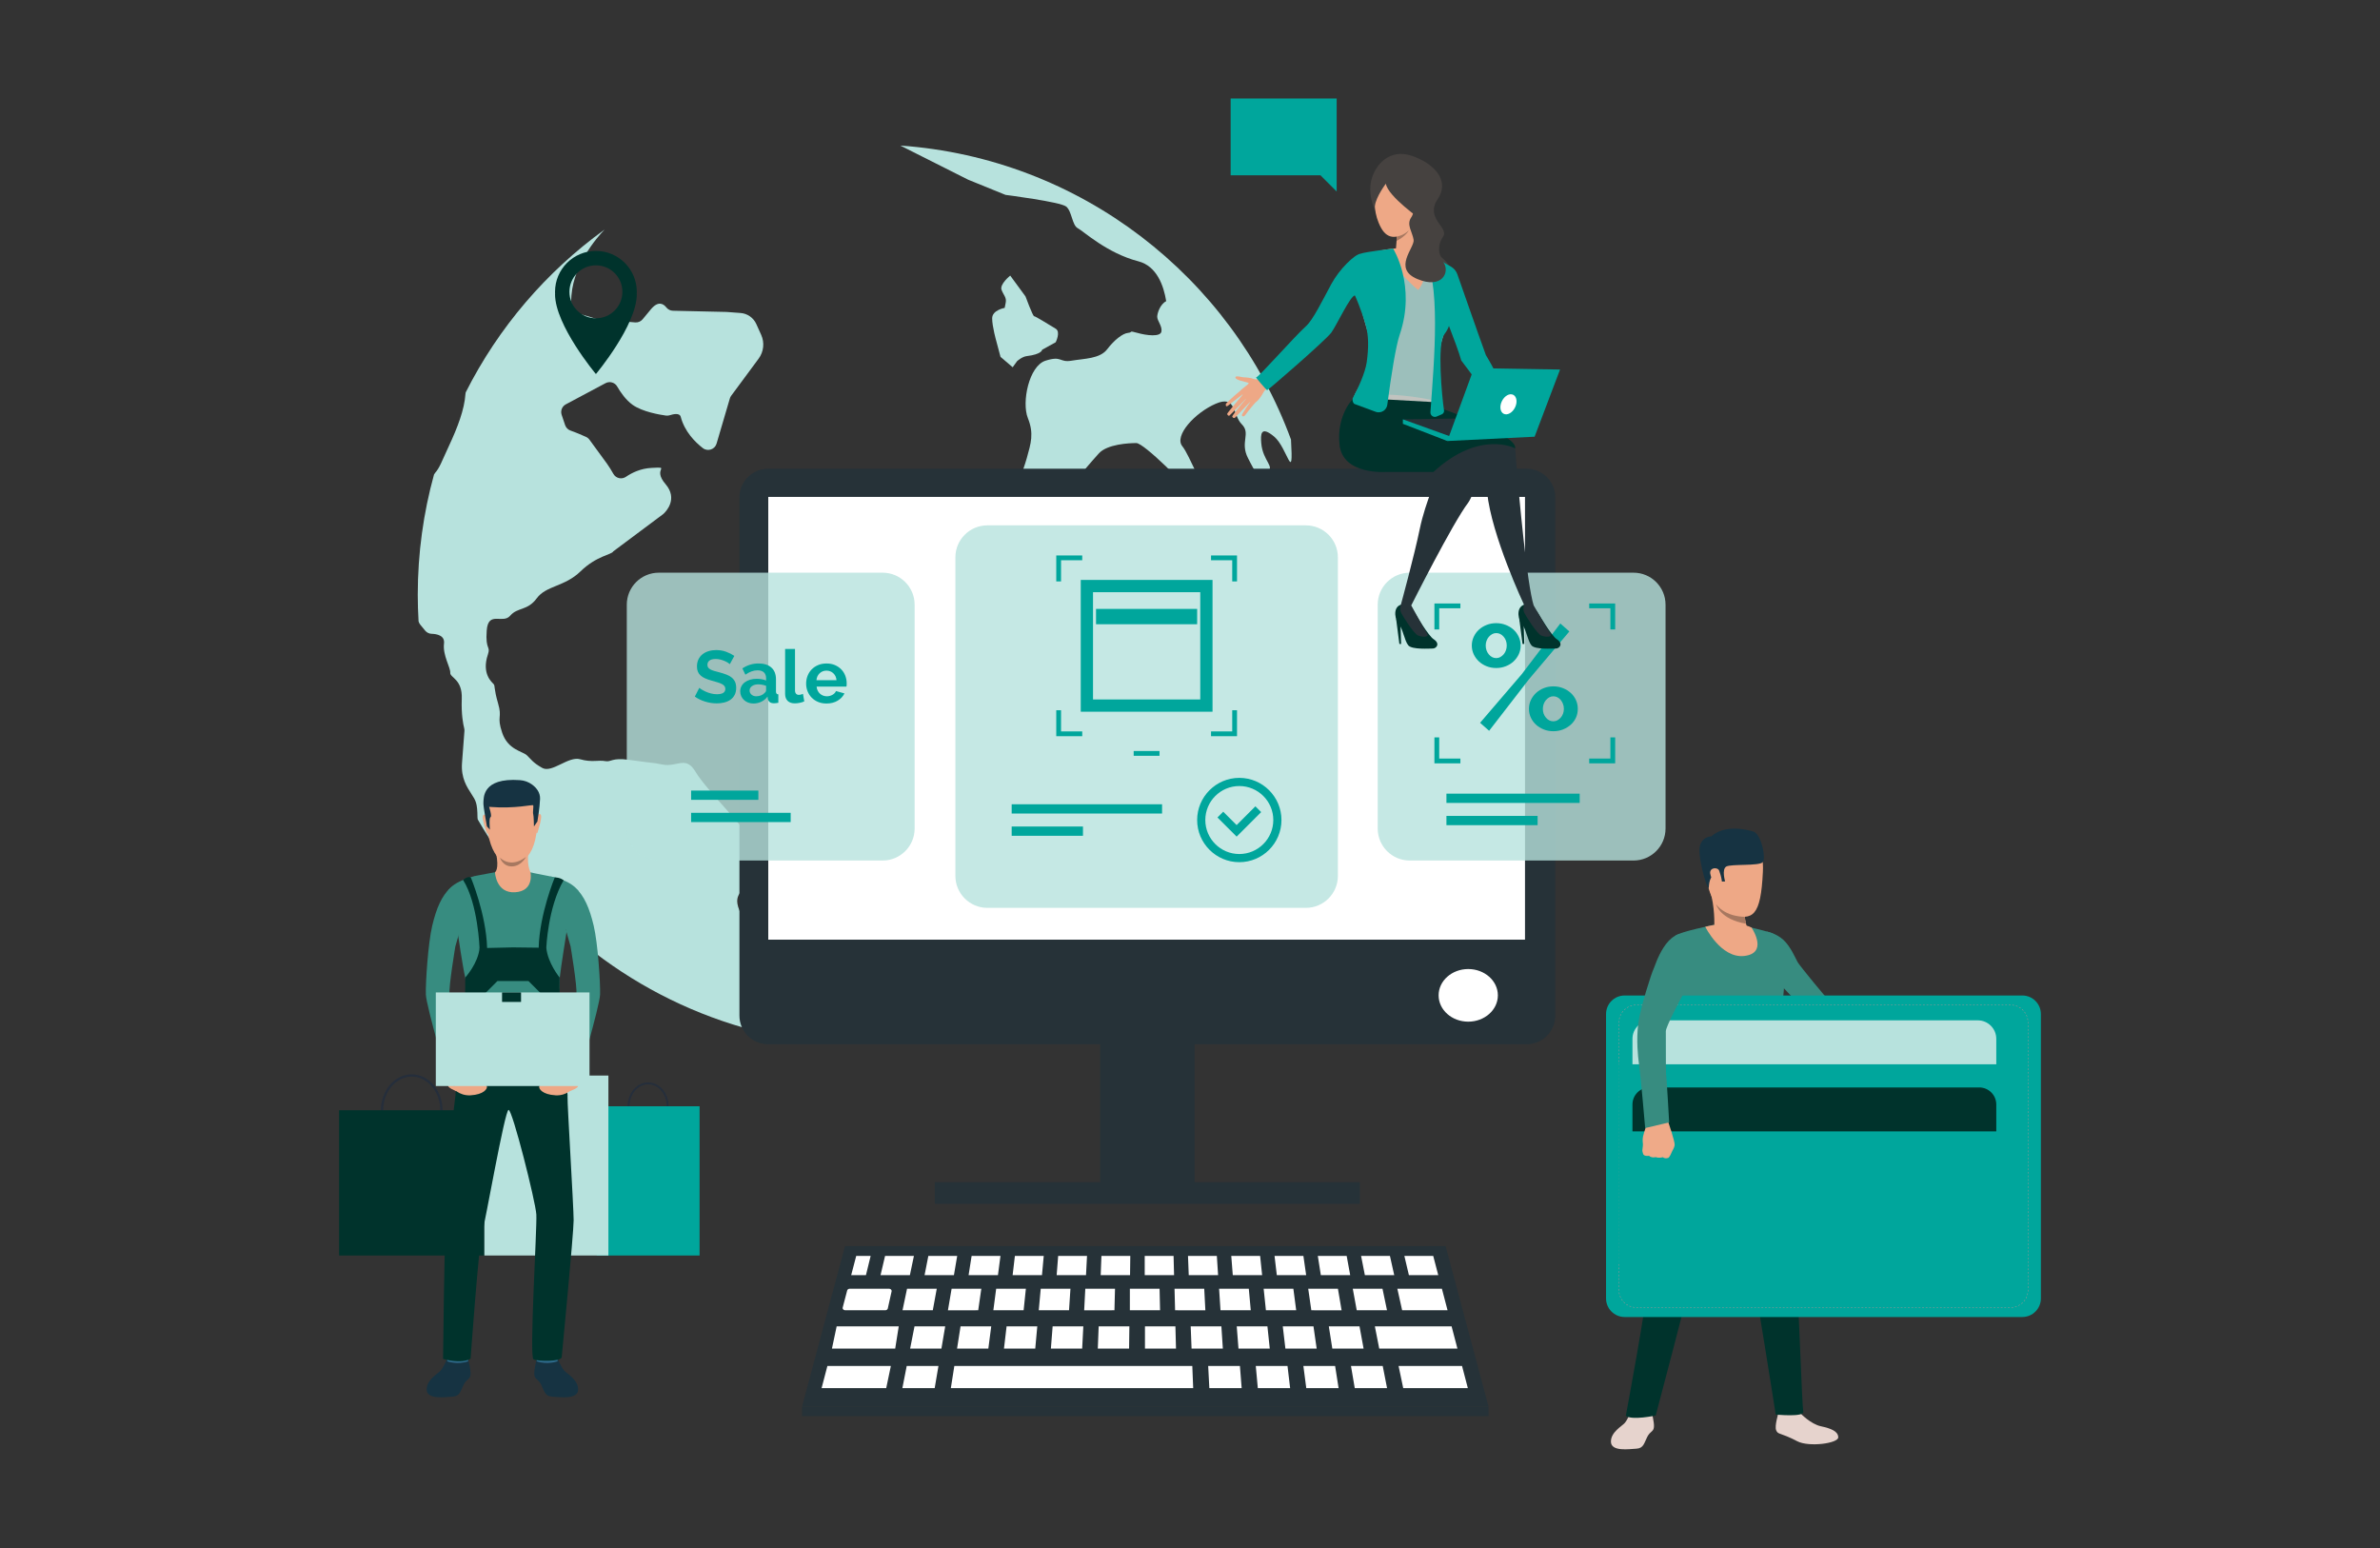 <?xml version="1.0" encoding="utf-8"?>
<!-- Generator: Adobe Illustrator 16.0.0, SVG Export Plug-In . SVG Version: 6.00 Build 0)  -->
<!DOCTYPE svg PUBLIC "-//W3C//DTD SVG 1.1//EN" "http://www.w3.org/Graphics/SVG/1.1/DTD/svg11.dtd">
<svg version="1.1" id="Layer_1" xmlns="http://www.w3.org/2000/svg" xmlns:xlink="http://www.w3.org/1999/xlink" x="0px" y="0px"
	 width="1024px" height="666.079px" viewBox="0 0 1024 666.079" enable-background="new 0 0 1024 666.079" xml:space="preserve">
<rect x="0" y="0" width="1024" height="666.079" fill="#333333" stroke="none"/>
<g>
	<g>
		<path fill="#B7E2DD" d="M432.266,132.462c0,0-5.385,0.928-5.385,4.494c0,3.572,1.797,9.844,1.797,9.844l1.791,6.729l5.236,4.477
			l1.934-2.654c0,0,2.102-1.891,4.035-2.123c6.674-0.803,6.723-2.762,6.723-2.762l5.826-3.219c0,0,2.24-4.475,0-5.82
			c-2.24-1.348-8.715-5.381-9.285-5.381c-0.576,0-3.711-8.514-3.711-8.514l-6.574-8.965c0,0-4.631,3.715-3.736,6.119
			c0.896,2.396,2.242,3.293,1.795,5.533C432.266,132.462,432.266,132.462,432.266,132.462z"/>
		<g>
			<path fill="#B7E2DD" d="M565.855,232.394c-3.049,1.811-5.859,3.012-11.025,4.588c-13.518,4.133-17.271,5.633-32.291,8.262
				c-15.023,2.631-31.543-4.129-44.686,4.131c-13.146,8.264-15.525,8.512-15.525,8.512l-6.385,1.254c0,0-17.217-2.74-20.021-0.131
				c-2.441,2.279,0.627,0.131-10.641,13.648c-11.266,13.516-7.447,7.906-11.266,13.516c-8.318,12.234-10.512,6.76-7.512,18.027
				c3.008,11.266,15.775,21.777,15.775,21.777s19.523,1.504,23.281,3.002c3.754,1.506,31.541,3.383,31.541,3.383
				s19.889,28.537,23.641,34.545c3.76,6.008,4.041,12.355,6.773,23.285c0.451,1.793,0.813,3.301,1.104,4.568
				c36.178-35.186,58.648-84.412,58.648-138.873C567.268,247.933,566.789,240.093,565.855,232.394z"/>
			<path fill="#B7E2DD" d="M519.008,231.028c1.797,4.045,3.145-9.875,8.533-10.324c5.395-0.447,0.451-4.043-5.389-7.324
				c-5.838-3.287-9.879-16.922-13.467-21.416c-3.6-4.492,5.389-14.371,14.371-18.256c8.977-3.887,7.184,4.791,11.217,8.824
				c4.049,4.045-0.893,7.635,2.695,14.592c3.594,6.963,4.045,8.313,8.027,6.068c3.986-2.246-1.715-4.754-2.34-12.572
				c-0.295-3.75-0.295-7.629,5.541-2.785c5.715,4.736,8.414,21.357,7.258,1.291c-25.688-69.984-90.592-121.02-168.078-126.5
				l29.203,14.699l16.047,6.52c0,0,23.582,3.008,26.086,5.014c2.508,2.01,2.508,8.031,5.02,9.338
				c2.508,1.314,12.537,10.73,26.08,14.24c7.932,2.059,10.873,10.504,11.951,17.135c-2.66,1.354-3.861,5.242-3.861,6.707
				c0,1.801,2.248,4.051,1.799,6.395c-0.445,2.354-6.283,1.695-10.326,0.549c-4.043-1.127-1.797-0.203-4.043,0
				c-2.244,0.215-5.832,2.936-8.98,7.057c-3.143,4.117-9.879,3.971-15.268,4.893c-5.387,0.938-4.041-2.273-11.223,0
				c-7.188,2.271-10.33,17.932-7.633,24.666c2.695,6.74,1.342,10.783-0.459,17.287c-1.791,6.514-4.311,9.336-4.932,28.977
				c-1.041,32.771,13.471,19.295,22.455,20.65c8.977,1.338,7.633-3.145,9.424-6.74c1.795-3.592-4.043-13.018-4.488-21.551
				c-0.449-8.533-0.902-10.332,0-12.631c0.896-2.287,4.936-6.676,8.527-10.725c3.596-4.031,13.025-4.484,16.17-4.484
				c3.146,0,21.557,17.963,27.389,26.041C522.152,224.749,517.209,226.993,519.008,231.028z"/>
			<path fill="#B7E2DD" d="M200.373,168.819c-0.049,0.209-0.088,0.424-0.104,0.637c-0.473,6.828-3.342,14.314-7.227,22.65
				c-3.178,6.846-3.82,9.023-5.826,11.344c-0.191,0.223-0.348,0.465-0.484,0.725c-4.549,16.463-6.99,33.801-6.99,51.713
				c0,3.836,0.123,7.645,0.344,11.428c0.139,0.521,0.379,1.01,0.729,1.432l2.1,2.561c0.688,0.828,1.689,1.348,2.766,1.375
				c2.186,0.053,5.789,0.67,5.352,4.201c-0.617,5.041,2.85,10.375,2.684,12.541c-0.168,2.158,5.301,2.725,4.959,11.258
				c-0.26,6.777,0.65,11.086,1.031,12.576c0.107,0.404,0.145,0.816,0.115,1.23c-0.152,2.027-0.631,8.396-1.041,13.773
				c-0.49,6.496,2.129,10.316,4.07,13.367c1.834,2.857,2.533,3.717,2.594,10.15c0.002,0.264,0.051,0.527,0.107,0.785
				c25.664,44.486,68.49,77.818,119.434,90.955c0.662-1.291,1.119-2.682,1.193-3.631v-0.035c0.145-1.893,1.311-10.697,1.551-12.521
				c0.033-0.221,0.049-0.439,0.033-0.662c-0.084-1.893-0.471-11.494,0.42-14.699c0.986-3.547-1.785-5.186-8.207-16.555
				c-6.416-11.365,0.051-10.152,1.303-17.313c1.25-7.158,0.719-9.377,2.486-13.604c1.771-4.217,0,0-1.182-3.717
				c-1.191-3.713-18.938-21.277-23.238-28.588c-4.297-7.322-7.824-2.039-14.268-3.254c-6.434-1.207,0,0-14.541-2.033
				c-7.283-1.016-7.584,1.016-10.016,0.568c-3.188-0.582-5.857,0.633-10.912-0.82c-5.061-1.447-12.129,6.088-16.316,3.725
				c-4.182-2.361-4.723-3.688-6.623-5.445c-1.906-1.758-8.086-2.305-10.59-9.645c-2.496-7.338,0.137-6.17-1.771-12.648
				c-1.898-6.482-1.24-7.541-1.912-8.307c-0.666-0.771-5.291-4.387-2.49-12.709c1.307-3.875-1.145-1.719-0.488-10.375
				c0.65-8.658,6.904-2.625,10.092-6.352c3.178-3.725,7.402-2.012,11.443-7.506c4.045-5.5,11.984-4.906,18.844-11.594
				c6.861-6.693,13.441-7.156,14.057-8.576l21.391-15.969c0.104-0.082,0.199-0.16,0.293-0.25c1.01-0.941,6.27-6.377,0.807-12.723
				c-6-6.977,2.736-7.41-6-6.977c-4.734,0.229-8.533,2.129-11.018,3.824c-1.816,1.244-4.305,0.695-5.402-1.221
				c-0.855-1.502-1.852-3.15-2.768-4.416c-1.789-2.48-6.002-8.225-7.557-10.34c-0.381-0.521-0.902-0.936-1.498-1.199
				c-1.533-0.691-4.629-2.031-6.535-2.664c-1.111-0.367-1.998-1.211-2.398-2.313c-0.547-1.537-1.07-3.07-1.535-4.559
				c-0.543-1.736,0.209-3.605,1.816-4.457l17.072-9.104c1.785-0.957,4.01-0.332,5.021,1.426c1.422,2.48,3.723,5.824,6.678,7.922
				c4.229,2.99,11.74,4.242,14.334,4.598c0.564,0.072,1.131,0.012,1.674-0.17c1.373-0.445,4.176-1.119,4.648,0.689
				c1.689,6.35,6.1,10.822,9.521,13.469c2.094,1.613,5.154,0.609,5.902-1.924l5.713-19.426c0.127-0.43,0.322-0.824,0.588-1.18
				l11.803-15.965c2.184-2.955,2.607-6.857,1.102-10.207l-2.119-4.695c-1.213-2.688-3.807-4.51-6.752-4.734l-6.039-0.453
				l-23.059-0.518c-1.129-0.021-2.176-0.559-2.873-1.447c-1.15-1.457-3.418-3.039-6.637,0.846l-3.537,4.27
				c-0.781,0.955-1.988,1.459-3.219,1.352l-15.986-1.381c-0.283-0.02-0.564-0.082-0.836-0.164c-1.129-0.369-4.406-1.424-6.549-1.975
				c-0.971-0.248-1.781-0.891-2.289-1.748c-0.643-1.057-1.809-2.322-1.844-3.502c-0.256-14.961,11.201-27.91,14.348-31.176
				C235.004,116.917,214.426,140.937,200.373,168.819z"/>
		</g>
	</g>
	<g>
		<g>
			<g>
				<path fill="#252E3B" d="M278.865,486.228c-4.865,0-8.822-4.607-8.822-10.268c0-5.662,3.957-10.268,8.822-10.268
					s8.822,4.605,8.822,10.268C287.688,481.62,283.73,486.228,278.865,486.228z M278.865,466.509c-4.414,0-8.006,4.24-8.006,9.451
					s3.592,9.449,8.006,9.449s8.004-4.238,8.004-9.449S283.279,466.509,278.865,466.509z"/>
			</g>
		</g>
		<g>
			<rect x="256.736" y="475.96" fill="#00A69C" width="44.258" height="64.205"/>
		</g>
		<g>
			<g>
				<path fill="#252E3B" d="M235.082,475.124c-5.865,0-10.637-5.555-10.637-12.381s4.771-12.381,10.637-12.381
					c5.867,0,10.639,5.555,10.639,12.381S240.949,475.124,235.082,475.124z M235.082,451.347c-5.322,0-9.652,5.113-9.652,11.396
					s4.33,11.396,9.652,11.396c5.324,0,9.654-5.113,9.654-11.396S240.406,451.347,235.082,451.347z"/>
			</g>
		</g>
		<g>
			<g>
				<path fill="#252E3B" d="M177.15,493.116c-7.311,0-13.256-6.93-13.256-15.447s5.945-15.449,13.256-15.449
					c7.309,0,13.254,6.932,13.254,15.449S184.459,493.116,177.15,493.116z M177.15,463.204c-6.768,0-12.271,6.49-12.271,14.465
					s5.504,14.463,12.271,14.463c6.766,0,12.27-6.488,12.27-14.463S183.916,463.204,177.15,463.204z"/>
			</g>
		</g>
		<g>
			<rect x="145.9" y="477.669" fill="#00332C" width="62.498" height="62.496"/>
		</g>
		<g>
			<rect x="208.398" y="462.743" fill="#B7E2DD" width="53.369" height="77.422"/>
		</g>
	</g>
	<path fill="#00332C" d="M273.982,125.55c0-9.715-7.875-17.59-17.59-17.59s-17.59,7.875-17.59,17.59c0,0.336,0.012,0.67,0.029,1
		h-0.029c0,13.393,17.59,34.379,17.59,34.379s17.59-20.986,17.59-34.379h-0.029C273.971,126.22,273.982,125.886,273.982,125.55z
		 M256.393,136.946c-6.293,0-11.396-5.104-11.396-11.396s5.104-11.395,11.396-11.395c6.295,0,11.396,5.102,11.396,11.395
		S262.688,136.946,256.393,136.946z"/>
	<g>
		<polygon fill="#263238" points="621.977,536.108 492.77,536.108 363.563,536.108 345.08,605.185 492.77,605.185 640.457,605.185 
					"/>
		<path fill="#FFFFFF" d="M365.598,554.454h16.908c0.707,0,1.24,0.549,1.107,1.141l-1.637,7.355
			c-0.102,0.453-0.566,0.781-1.107,0.781h-17.197c-0.723,0-1.258-0.57-1.102-1.172l1.928-7.354
			C364.613,554.767,365.07,554.454,365.598,554.454z"/>
		<polygon fill="#FFFFFF" points="390.26,554.454 403.041,554.454 401.34,563.731 388.314,563.731 		"/>
		<polygon fill="#FFFFFF" points="409.434,554.454 422.215,554.454 420.879,563.731 407.852,563.745 		"/>
		<polygon fill="#FFFFFF" points="428.605,554.454 441.389,554.454 440.416,563.731 427.391,563.731 		"/>
		<polygon fill="#FFFFFF" points="447.779,554.454 460.563,554.454 459.953,563.731 446.93,563.731 		"/>
		<polygon fill="#FFFFFF" points="466.953,554.454 479.734,554.454 479.492,563.731 466.467,563.745 		"/>
		<polygon fill="#FFFFFF" points="620.383,554.454 601.209,554.454 603.275,563.731 622.813,563.731 		"/>
		<polygon fill="#FFFFFF" points="594.818,554.454 582.035,554.454 583.736,563.731 596.762,563.731 		"/>
		<polygon fill="#FFFFFF" points="575.645,554.454 562.863,554.454 564.199,563.731 577.227,563.745 		"/>
		<polygon fill="#FFFFFF" points="556.471,554.454 543.689,554.454 544.662,563.731 557.688,563.731 		"/>
		<polygon fill="#FFFFFF" points="537.299,554.454 524.516,554.454 525.123,563.731 538.148,563.731 		"/>
		<polygon fill="#FFFFFF" points="518.125,554.454 505.342,554.454 505.586,563.731 518.611,563.745 		"/>
		<polygon fill="#FFFFFF" points="486.125,554.454 498.908,554.454 499.121,563.731 486.125,563.731 		"/>
		<polygon fill="#FFFFFF" points="359.975,570.646 386.684,570.646 385.162,580.216 357.945,580.216 		"/>
		<polygon fill="#FFFFFF" points="624.553,570.646 591.537,570.646 593.418,580.216 627.061,580.216 		"/>
		<polygon fill="#FFFFFF" points="584.934,570.646 571.727,570.646 573.23,580.216 586.689,580.216 		"/>
		<polygon fill="#FFFFFF" points="565.125,570.646 551.918,570.646 553.047,580.216 566.502,580.216 		"/>
		<polygon fill="#FFFFFF" points="545.314,570.646 532.107,570.646 532.859,580.216 546.318,580.216 		"/>
		<polygon fill="#FFFFFF" points="525.504,570.646 512.299,570.646 512.674,580.216 526.131,580.216 		"/>
		<polygon fill="#FFFFFF" points="355.984,587.706 383.291,587.706 381.299,597.214 353.494,597.214 		"/>
		<polygon fill="#FFFFFF" points="390.117,587.706 403.771,587.706 402.152,597.214 388.25,597.214 		"/>
		<polygon fill="#FFFFFF" points="410.598,587.706 424.25,587.706 512.99,587.706 513.371,597.214 409.104,597.214 		"/>
		<polygon fill="#FFFFFF" points="519.824,587.706 533.479,587.706 534.225,597.214 520.322,597.214 		"/>
		<polygon fill="#FFFFFF" points="540.303,587.706 553.957,587.706 555.078,597.214 541.176,597.214 		"/>
		<polygon fill="#FFFFFF" points="560.783,587.706 574.438,587.706 575.932,597.214 562.029,597.214 		"/>
		<polygon fill="#FFFFFF" points="581.264,587.706 594.918,587.706 596.785,597.214 582.883,597.214 		"/>
		<polygon fill="#FFFFFF" points="601.744,587.706 629.051,587.706 631.541,597.214 603.736,597.214 		"/>
		<polygon fill="#FFFFFF" points="505.725,570.646 492.623,570.646 492.623,580.216 505.975,580.216 		"/>
		<polygon fill="#FFFFFF" points="485.914,570.646 472.707,570.646 472.332,580.216 485.789,580.216 		"/>
		<polygon fill="#FFFFFF" points="466.104,570.646 452.898,570.646 452.146,580.216 465.604,580.216 		"/>
		<polygon fill="#FFFFFF" points="446.295,570.646 433.088,570.646 431.961,580.216 445.418,580.216 		"/>
		<polygon fill="#FFFFFF" points="426.484,570.646 413.279,570.646 411.775,580.216 425.232,580.216 		"/>
		<polygon fill="#FFFFFF" points="406.676,570.646 393.469,570.646 391.588,580.216 405.045,580.216 		"/>
		<polygon fill="#FFFFFF" points="366.223,548.622 368.393,540.337 374.6,540.337 372.572,548.622 		"/>
		<polygon fill="#FFFFFF" points="380.805,540.337 393.217,540.337 391.48,548.622 378.852,548.622 		"/>
		<polygon fill="#FFFFFF" points="399.424,540.337 411.836,540.337 410.426,548.622 397.797,548.622 		"/>
		<polygon fill="#FFFFFF" points="418.043,540.337 430.455,540.337 429.369,548.622 416.74,548.622 		"/>
		<polygon fill="#FFFFFF" points="436.66,540.337 449.072,540.337 448.314,548.622 435.684,548.622 		"/>
		<polygon fill="#FFFFFF" points="455.279,540.337 467.691,540.337 467.258,548.622 454.629,548.622 		"/>
		<polygon fill="#FFFFFF" points="473.898,540.337 486.311,540.337 486.203,548.622 473.574,548.622 		"/>
		<polygon fill="#FFFFFF" points="492.518,540.337 504.93,540.337 505.146,548.622 492.518,548.622 		"/>
		<polygon fill="#FFFFFF" points="511.137,540.337 523.549,540.337 524.09,548.622 511.461,548.622 		"/>
		<polygon fill="#FFFFFF" points="529.756,540.337 542.168,540.337 543.035,548.622 530.406,548.622 		"/>
		<polygon fill="#FFFFFF" points="548.373,540.337 560.785,540.337 561.98,548.622 549.35,548.622 		"/>
		<polygon fill="#FFFFFF" points="566.992,540.337 579.404,540.337 580.924,548.622 568.295,548.622 		"/>
		<polygon fill="#FFFFFF" points="585.611,540.337 598.023,540.337 599.869,548.622 587.238,548.622 		"/>
		<polygon fill="#FFFFFF" points="604.23,540.337 616.643,540.337 618.813,548.622 606.184,548.622 		"/>
		<rect x="345.08" y="605.185" fill="#263238" width="295.377" height="4.074"/>
	</g>
	<g>
		<rect x="473.328" y="389.81" fill="#263238" width="40.652" height="123.473"/>
	</g>
	<g>
		<path fill="#263238" d="M330.496,449.288h326.314c6.822,0,12.355-5.531,12.355-12.355V214.015c0-6.824-5.533-12.355-12.355-12.355
			H330.496c-6.822,0-12.355,5.531-12.355,12.355v222.918C318.141,443.757,323.674,449.288,330.496,449.288z"/>
	</g>
	<g>
		<rect x="330.549" y="213.788" fill="#FFFFFF" width="325.586" height="190.488"/>
	</g>
	<g>
		<ellipse fill="#FFFFFF" cx="631.714" cy="428.239" rx="12.747" ry="11.322"/>
	</g>
	<rect x="402.211" y="508.622" fill="#263238" width="182.885" height="9.32"/>
	<g>
		<g>
			<g>
				<path fill="#323657" d="M344.643,383.925c-0.006-0.002-0.01-0.002-0.01-0.002C344.693,383.952,344.703,383.954,344.643,383.925z
					"/>
			</g>
		</g>
	</g>
	<g>
		<path opacity="0.8" fill="#B7E2DD" d="M702.828,370.235h-96.293c-7.607,0-13.773-6.168-13.773-13.775v-96.293
			c0-7.607,6.166-13.775,13.773-13.775h96.293c7.607,0,13.775,6.168,13.775,13.775v96.293
			C716.604,364.067,710.436,370.235,702.828,370.235z"/>
		<g>
			<path fill="#00A69C" d="M643.758,287.407c-1.488,0-2.867-0.254-4.141-0.764s-2.379-1.199-3.313-2.07
				c-0.934-0.869-1.678-1.889-2.229-3.057c-0.553-1.168-0.828-2.43-0.828-3.789c0-1.316,0.275-2.568,0.828-3.758
				c0.551-1.188,1.295-2.207,2.229-3.057s2.039-1.529,3.313-2.039c1.273-0.508,2.652-0.764,4.141-0.764
				c1.441,0,2.811,0.256,4.105,0.764c1.297,0.51,2.41,1.189,3.344,2.039s1.678,1.869,2.23,3.057
				c0.551,1.189,0.828,2.441,0.828,3.758c0,1.359-0.277,2.621-0.828,3.789c-0.553,1.168-1.297,2.188-2.23,3.057
				c-0.934,0.871-2.047,1.561-3.344,2.07C646.568,287.153,645.199,287.407,643.758,287.407z M636.814,310.972l17.959-20.953
				l16.561-21.781l3.885,3.439l-17.387,20.572l-17.133,22.162L636.814,310.972z M643.758,283.14c0.637,0,1.219-0.146,1.75-0.445
				c0.531-0.295,1.008-0.689,1.434-1.178c0.424-0.488,0.754-1.061,0.986-1.721c0.232-0.656,0.35-1.346,0.35-2.068
				c0-1.486-0.445-2.75-1.336-3.789c-0.893-1.041-1.953-1.561-3.184-1.561c-0.639,0-1.223,0.148-1.752,0.445
				c-0.531,0.297-1.01,0.689-1.434,1.178c-0.426,0.488-0.754,1.051-0.986,1.689c-0.234,0.637-0.352,1.314-0.352,2.037
				c0,1.486,0.445,2.76,1.338,3.82C641.465,282.61,642.525,283.14,643.758,283.14z M668.34,314.603
				c-1.486,0-2.865-0.256-4.141-0.764c-1.273-0.51-2.377-1.189-3.311-2.039c-0.936-0.848-1.678-1.857-2.229-3.025
				c-0.553-1.166-0.828-2.43-0.828-3.789c0-1.357,0.275-2.621,0.828-3.789c0.551-1.168,1.293-2.186,2.229-3.057
				c0.934-0.871,2.037-1.561,3.311-2.07c1.275-0.51,2.654-0.766,4.141-0.766s2.867,0.256,4.141,0.766s2.387,1.199,3.344,2.07
				c0.955,0.871,1.697,1.889,2.229,3.057c0.529,1.168,0.795,2.432,0.795,3.789c0,1.359-0.266,2.623-0.795,3.789
				c-0.531,1.168-1.273,2.178-2.229,3.025c-0.957,0.85-2.07,1.529-3.344,2.039C671.207,314.347,669.826,314.603,668.34,314.603z
				 M668.34,310.336c0.637,0,1.221-0.149,1.752-0.446c0.529-0.297,1.008-0.689,1.432-1.178c0.426-0.488,0.754-1.051,0.988-1.689
				c0.232-0.637,0.35-1.314,0.35-2.037c0-0.764-0.127-1.475-0.381-2.133c-0.256-0.658-0.586-1.232-0.988-1.721
				c-0.404-0.486-0.881-0.869-1.432-1.145c-0.553-0.277-1.127-0.414-1.721-0.414c-0.637,0-1.221,0.148-1.752,0.445
				s-1.008,0.689-1.432,1.178c-0.426,0.488-0.754,1.063-0.988,1.719c-0.234,0.66-0.35,1.35-0.35,2.07
				c0,1.486,0.445,2.75,1.338,3.789C666.047,309.815,667.107,310.336,668.34,310.336z"/>
		</g>
		<g>
			<g>
				<polygon fill="#00A69C" points="628.34,328.419 617.162,328.419 617.162,317.251 619.223,317.251 619.223,326.36 628.34,326.36 
									"/>
			</g>
			<g>
				<polygon fill="#00A69C" points="694.934,328.419 683.756,328.419 683.756,326.36 692.873,326.36 692.873,317.251 
					694.934,317.251 				"/>
			</g>
			<g>
				<polygon fill="#00A69C" points="619.223,270.812 617.162,270.812 617.162,259.644 628.34,259.644 628.34,261.702 
					619.223,261.702 				"/>
			</g>
			<g>
				<polygon fill="#00A69C" points="694.934,270.812 692.873,270.812 692.873,261.702 683.756,261.702 683.756,259.644 
					694.934,259.644 				"/>
			</g>
		</g>
		<path opacity="0.8" fill="#B7E2DD" d="M283.453,246.392h96.293c7.607,0,13.775,6.168,13.775,13.775v96.293
			c0,7.607-6.168,13.775-13.775,13.775h-96.293c-7.607,0-13.775-6.168-13.775-13.775v-96.293
			C269.678,252.56,275.846,246.392,283.453,246.392z"/>
		<rect x="622.328" y="341.462" fill="#00A69C" width="57.336" height="3.988"/>
		<rect x="622.328" y="351.034" fill="#00A69C" width="39.229" height="3.988"/>
		<rect x="297.354" y="340.132" fill="#00A69C" width="28.936" height="3.986"/>
		<rect x="297.354" y="349.704" fill="#00A69C" width="42.838" height="3.986"/>
		<g>
			<path fill="#00A69C" d="M314.012,285.739c-0.148-0.148-0.418-0.35-0.809-0.602c-0.391-0.256-0.867-0.504-1.428-0.746
				s-1.168-0.449-1.824-0.619c-0.654-0.168-1.32-0.254-1.998-0.254c-1.205,0-2.104,0.223-2.695,0.666
				c-0.594,0.445-0.889,1.068-0.889,1.871c0,0.467,0.111,0.852,0.334,1.158c0.221,0.307,0.543,0.576,0.967,0.809
				c0.422,0.234,0.957,0.445,1.602,0.635c0.645,0.191,1.391,0.393,2.236,0.604c1.1,0.295,2.1,0.613,2.998,0.951
				s1.658,0.762,2.283,1.27c0.623,0.506,1.105,1.115,1.443,1.822c0.338,0.709,0.508,1.582,0.508,2.617
				c0,1.205-0.229,2.236-0.682,3.092c-0.455,0.857-1.068,1.551-1.84,2.078c-0.773,0.529-1.662,0.916-2.666,1.158
				c-1.004,0.244-2.057,0.365-3.154,0.365c-1.693,0-3.363-0.254-5.012-0.762c-1.65-0.508-3.131-1.227-4.441-2.156l1.936-3.775
				c0.189,0.191,0.533,0.439,1.029,0.746s1.084,0.613,1.762,0.92c0.676,0.307,1.426,0.566,2.252,0.775
				c0.824,0.213,1.67,0.318,2.537,0.318c2.41,0,3.615-0.771,3.615-2.316c0-0.484-0.137-0.898-0.412-1.236
				c-0.273-0.338-0.666-0.635-1.174-0.887c-0.508-0.256-1.121-0.486-1.84-0.699c-0.719-0.211-1.521-0.443-2.41-0.697
				c-1.078-0.295-2.014-0.619-2.807-0.969c-0.793-0.348-1.453-0.76-1.982-1.236c-0.529-0.475-0.926-1.025-1.189-1.648
				c-0.266-0.625-0.396-1.369-0.396-2.236c0-1.143,0.211-2.156,0.635-3.047c0.422-0.887,1.008-1.627,1.76-2.219
				c0.75-0.592,1.623-1.041,2.617-1.348c0.994-0.306,2.061-0.461,3.203-0.461c1.586,0,3.045,0.248,4.377,0.746
				c1.332,0.496,2.496,1.084,3.49,1.76L314.012,285.739z"/>
			<path fill="#00A69C" d="M324.162,302.677c-0.805,0-1.555-0.131-2.252-0.396c-0.699-0.264-1.301-0.635-1.809-1.109
				c-0.508-0.477-0.904-1.031-1.189-1.666s-0.428-1.332-0.428-2.092c0-0.783,0.174-1.508,0.523-2.174
				c0.348-0.666,0.834-1.232,1.459-1.697c0.623-0.465,1.369-0.83,2.236-1.094s1.818-0.396,2.854-0.396
				c0.74,0,1.465,0.063,2.174,0.189c0.707,0.127,1.338,0.309,1.887,0.539v-0.951c0-1.1-0.313-1.945-0.936-2.537
				s-1.549-0.889-2.775-0.889c-0.889,0-1.756,0.158-2.602,0.477c-0.846,0.316-1.713,0.781-2.6,1.396l-1.301-2.697
				c2.135-1.416,4.439-2.125,6.914-2.125c2.391,0,4.246,0.586,5.566,1.76c1.322,1.174,1.982,2.872,1.982,5.092v5.17
				c0,0.443,0.08,0.762,0.238,0.951c0.158,0.191,0.416,0.297,0.777,0.318v3.615c-0.719,0.148-1.344,0.223-1.871,0.223
				c-0.805,0-1.422-0.182-1.855-0.541c-0.434-0.357-0.703-0.834-0.809-1.426l-0.096-0.92c-0.74,0.973-1.639,1.713-2.697,2.221
				C326.498,302.425,325.367,302.677,324.162,302.677z M325.367,299.569c0.719,0,1.4-0.127,2.045-0.381
				c0.646-0.254,1.148-0.592,1.508-1.016c0.465-0.359,0.697-0.76,0.697-1.205v-1.902c-0.508-0.191-1.057-0.344-1.648-0.461
				c-0.594-0.115-1.164-0.174-1.715-0.174c-1.1,0-1.998,0.248-2.695,0.744c-0.697,0.498-1.047,1.127-1.047,1.889
				c0,0.719,0.275,1.316,0.826,1.791C323.887,299.331,324.563,299.569,325.367,299.569z"/>
			<path fill="#00A69C" d="M337.801,279.204h4.25v17.826c0,0.615,0.148,1.09,0.445,1.428c0.295,0.34,0.719,0.508,1.268,0.508
				c0.254,0,0.533-0.041,0.842-0.127c0.305-0.084,0.596-0.189,0.871-0.316l0.57,3.234c-0.57,0.275-1.236,0.486-1.998,0.635
				c-0.76,0.148-1.449,0.223-2.061,0.223c-1.332,0-2.363-0.355-3.094-1.063c-0.729-0.709-1.094-1.719-1.094-3.029V279.204z"/>
			<path fill="#00A69C" d="M355.596,302.677c-1.334,0-2.539-0.227-3.617-0.682c-1.078-0.453-1.998-1.072-2.76-1.855
				c-0.762-0.781-1.348-1.691-1.76-2.727c-0.412-1.037-0.619-2.127-0.619-3.268c0-1.186,0.201-2.301,0.604-3.348
				c0.4-1.045,0.982-1.967,1.744-2.76c0.762-0.791,1.686-1.422,2.775-1.887c1.088-0.465,2.311-0.697,3.664-0.697
				c1.352,0,2.563,0.232,3.631,0.697s1.977,1.09,2.729,1.871c0.75,0.783,1.32,1.693,1.713,2.729
				c0.391,1.037,0.586,2.115,0.586,3.234c0,0.275-0.004,0.539-0.016,0.795c-0.012,0.252-0.037,0.465-0.08,0.633h-12.846
				c0.064,0.656,0.223,1.238,0.477,1.746c0.254,0.506,0.58,0.939,0.982,1.299c0.402,0.361,0.857,0.635,1.365,0.826
				c0.506,0.189,1.035,0.285,1.586,0.285c0.844,0,1.643-0.207,2.395-0.619c0.75-0.412,1.262-0.955,1.537-1.633l3.648,1.014
				c-0.613,1.27-1.592,2.313-2.934,3.125C359.057,302.271,357.455,302.677,355.596,302.677z M359.908,292.653
				c-0.105-1.246-0.566-2.246-1.381-2.996c-0.813-0.75-1.801-1.127-2.965-1.127c-0.57,0-1.105,0.102-1.602,0.301
				c-0.496,0.203-0.936,0.482-1.316,0.842s-0.693,0.793-0.936,1.301s-0.387,1.068-0.428,1.68H359.908z"/>
		</g>
		<path opacity="0.8" fill="#B7E2DD" d="M561.854,390.599H424.832c-7.609,0-13.775-6.166-13.775-13.773V239.802
			c0-7.607,6.166-13.775,13.775-13.775h137.021c7.607,0,13.775,6.168,13.775,13.775v137.023
			C575.629,384.433,569.461,390.599,561.854,390.599z"/>
		<g>
			<g>
				<polygon fill="#00A69C" points="465.635,316.743 454.457,316.743 454.457,305.573 456.518,305.573 456.518,314.683 
					465.635,314.683 				"/>
			</g>
			<g>
				<polygon fill="#00A69C" points="532.229,316.743 521.051,316.743 521.051,314.683 530.168,314.683 530.168,305.573 
					532.229,305.573 				"/>
			</g>
			<g>
				<polygon fill="#00A69C" points="456.518,250.147 454.457,250.147 454.457,238.979 465.635,238.979 465.635,241.04 
					456.518,241.04 				"/>
			</g>
			<g>
				<polygon fill="#00A69C" points="532.229,250.147 530.168,250.147 530.168,241.04 521.051,241.04 521.051,238.979 
					532.229,238.979 				"/>
			</g>
		</g>
		<g>
			<path fill="#00A69C" d="M521.693,306.21h-56.701v-56.699h56.701V306.21z M470.27,300.933h46.145v-46.145H470.27V300.933z"/>
		</g>
		<g>
			<rect x="471.568" y="261.974" fill="#00A69C" width="43.51" height="6.598"/>
		</g>
		<g>
			<path fill="#00A69C" d="M533.215,370.944c-10,0-18.137-8.137-18.137-18.137s8.137-18.137,18.137-18.137
				s18.137,8.137,18.137,18.137S543.215,370.944,533.215,370.944z M533.215,338.183c-8.064,0-14.627,6.561-14.627,14.625
				c0,8.066,6.563,14.627,14.627,14.627s14.627-6.561,14.627-14.627C547.842,344.743,541.279,338.183,533.215,338.183z"/>
		</g>
		<g>
			<polygon fill="#00A69C" points="532.059,359.946 523.818,351.706 526.301,349.224 532.059,354.981 540.129,346.911 
				542.611,349.394 			"/>
		</g>
		<g>
			<rect x="487.764" y="323.114" fill="#00A69C" width="11.119" height="2.061"/>
		</g>
		<rect x="435.277" y="346.028" fill="#00A69C" width="64.707" height="3.986"/>
		<rect x="435.277" y="355.601" fill="#00A69C" width="30.676" height="3.986"/>
	</g>
	<g>
		<g>
			<g>
				<g>
					<path fill="#00332C" d="M662.172,264.442c0,0,5.342,9.057,7.6,10.537c3.061,2.008,1.143,4.037-0.311,4.041
						c-1.455,0-8.883,0.533-10.52-1.324s-2.447-7.424-3.971-8.879c-1.521-1.457-3.094-7.242,0.742-8.65
						C659.104,258.925,662.172,264.442,662.172,264.442z"/>
				</g>
			</g>
		</g>
		<g>
			<g>
				<g>
					<path fill="#263238" d="M659.857,260.458c0,0,6.119,10.607,7.174,12.174s-1.986,1.566-3.869,0.82
						c-1.885-0.744-6.623-8.352-7.305-9.736c-0.813-1.654-0.145-3.549-0.145-3.549L659.857,260.458z"/>
				</g>
			</g>
		</g>
		<g>
			<g>
				<g>
					<polygon fill="#00332C" points="653.658,266.165 655.07,277.04 655.818,277.073 655.586,269.249 					"/>
				</g>
			</g>
		</g>
		<g>
			<g>
				<g>
					<path fill="#00332C" d="M609.186,264.442c0,0,5.342,9.057,7.598,10.537c3.063,2.008,1.145,4.037-0.311,4.041
						c-1.453,0-8.881,0.533-10.518-1.324s-2.449-7.424-3.971-8.879c-1.521-1.457-3.145-7.393,0.742-8.65
						C606.135,259.065,609.186,264.442,609.186,264.442z"/>
				</g>
			</g>
		</g>
		<g>
			<g>
				<g>
					<path fill="#263238" d="M607.191,260.479c0,0,5.799,10.586,6.854,12.152s-1.986,1.566-3.869,0.82
						c-1.885-0.744-6.625-8.352-7.305-9.736c-0.813-1.654-0.145-3.549-0.145-3.549L607.191,260.479z"/>
				</g>
			</g>
		</g>
		<g>
			<g>
				<g>
					<polygon fill="#00332C" points="600.672,266.165 602.084,277.04 602.832,277.073 602.6,269.249 					"/>
				</g>
			</g>
		</g>
		<g>
			<g>
				<g>
					<path fill="#263238" d="M585.479,182.009l48.352,22.031c0,0,5.396,1.754,6.002,7.748c1.889,18.705,15.879,48.381,15.879,48.381
						c4.49,2.193,4.146,0.289,4.146,0.289c-2.828-9.082-6.273-46.512-7.502-61.561c-0.26-3.186-0.422-5.369-0.457-6.066
						c-0.023-0.477-0.543-1.098-1.439-1.822c-6.633-5.381-33.936-16.52-33.936-16.52
						C596.027,173.97,585.479,182.009,585.479,182.009z"/>
				</g>
			</g>
		</g>
		<g>
			<g>
				<g>
					<path fill="#263238" d="M576.363,191.47c1.498,13.07,20.154,11.572,20.154,11.572h22.611c0,0-5.939,13.217-8.232,24.363
						c-2.434,11.83-8.17,32.764-8.17,32.764s0.375,0.711,4.465,0.311c0,0,17.75-35.375,24.543-44.268
						c1.461-1.914,5.652-12.303,6.373-18.498c0.242-2.086,0.094-3.697-0.686-4.35c-0.785-0.656-2.586-1.895-4.992-3.412
						c-7.082-4.465-19.381-11.342-26.234-12.881c-9.18-2.063-23.693-5.93-23.693-5.93S574.869,178.399,576.363,191.47z"/>
				</g>
			</g>
		</g>
		<g>
			<path fill="#464240" d="M591.752,90.8c0,0-3.383-6.424-1.732-13.268c1.648-6.842,7.996-13.66,17.293-10.529
				c9.297,3.133,16.811,10.354,11.238,18.703s5.043,12.121,2.338,16.096c-2.705,3.973-1.68,8.121-0.533,9.045
				c1.145,0.924,4.84,4.221,4.434,8.121c-0.408,3.9-18.037-11.369-18.037-11.369S597.15,88.306,591.752,90.8z"/>
		</g>
		<g>
			<path fill="#EB4747" d="M620.088,172.923c0,0-1.4,6.801-37.514-1.787C582.574,171.136,594.68,167.114,620.088,172.923z"/>
		</g>
		<g opacity="0.8">
			<g>
				<path fill="#B7E2DD" d="M582.164,173.044c-0.559,1.068-1.119,2.139-1.678,3.207c13.199,0.385,26.402,0.768,39.602,1.152
					c-2.088-6.992-1.41-16.459-1.045-23.648c0.447-8.777,5.295-14.881,4.779-23.76c2.611,0.422,3.063,0.504,5.678,0.902
					c-4-11.396-5.369-17.043-17.795-21.43c-4.047-1.428-6.705-1.711-11.084-1.35c-14.389,1.188-18.73,1.355-25.797,14.396
					c11.064,1.762,9.242,5.736,12.598,16.742c1.637,5.367,3.344,11.357,2.467,17.018
					C589.025,161.847,582.164,167.962,582.164,173.044z"/>
			</g>
		</g>
		<g>
			<g>
				<path fill="#EEA886" d="M605.131,112.231c-5.891-1.113-4.639-4.389-4.639-4.389s0.275-1.848,0.381-4.186
					c0.027-0.598,0.043-1.229,0.039-1.869c-0.002-0.971-0.049-1.963-0.16-2.896c-0.482-3.953,10.689-1.596,10.689-1.596
					s-0.645,8,0.896,10.396C613.879,110.091,611.021,113.343,605.131,112.231z"/>
			</g>
		</g>
		<g>
			<g>
				<path fill="#EEA886" d="M593.895,107.821c0,0,11.881,13.717,16.271,16.898c0,0,5.045-4.561,1.936-16.602
					C612.102,108.118,606.367,105.245,593.895,107.821z"/>
			</g>
		</g>
		<g>
			<path fill="#EEA886" d="M594.219,74.808c0,0-6.17,11.887-0.051,23.146c6.117,11.26,18.141-4.904,18.918-6.801
				c0.779-1.895,4.9-12.623-3.299-15.881C601.588,72.013,595.965,71.581,594.219,74.808z"/>
		</g>
		<g>
			<path fill="#464240" d="M596.27,79.024c0,0-4.246,5.578-4.75,9.699c0,0-1.691-7.791,3.09-15.279
				c4.781-7.486,16.936-0.355,18.563,2.637c1.629,2.99,6.4,5.627-1.615,18.48C611.557,94.562,597.143,84.546,596.27,79.024z"/>
		</g>
		<g>
			<path fill="#A77860" d="M606.129,99.14c0,0-1.072,2.342-5.256,4.518c0.027-0.598,0.043-1.229,0.039-1.869
				C600.912,101.788,603.746,101.446,606.129,99.14z"/>
		</g>
		<g>
			<path fill="#EEA886" d="M543.775,162.349c0,0-2.932,1.305-4.322,0.713c-1.393-0.592-3.543-0.707-4.221-0.707
				c-0.908-0.002-3.746-1.016-3.697,0.094s4.609,1.883,5.543,2.229s-2.793,2.398-3.139,3.309c-0.346,0.912,3.859,6.891,6.232,5.188
				c2.371-1.703,3.656-5.105,4.139-5.32c0.484-0.217,1.781-1.172,1.781-1.172L543.775,162.349z"/>
		</g>
		<g>
			<path fill="#EEA886" d="M534.389,167.456c0,0-6.877,5.703-6.984,6.473c-0.109,0.77,0.254,1.131,0.922,0.625
				c0.666-0.506,6.82-5.316,6.82-5.316s-6.893,8.141-7.125,8.744c-0.135,0.354,0.525,1.09,0.91,0.852
				c0.385-0.236,7.715-7.9,7.715-7.9s-6.42,7.611-6.455,8.182c-0.031,0.498,0.742,1.035,1.26,0.504
				c0.52-0.529,6.908-7.246,6.908-7.246s-4.295,5.844-4.031,6.359c0.162,0.314,0.705,0.975,1.764-0.57
				c1.057-1.543,3.963-4.912,3.963-4.912L534.389,167.456z"/>
		</g>
		<g>
			<g>
				<path fill="#00332C" d="M616.77,203.042h-20.252c0,0-18.656,1.498-20.152-11.572s6.135-20.328,6.135-20.328
					s9.857,2.625,18.461,4.703c4.307-0.914,9.5-1.51,15.563-1.355c0,0,36.477,12.053,35.379,18.398
					C651.902,192.888,636.645,184.729,616.77,203.042z"/>
			</g>
		</g>
		<g>
			<polygon fill="#263238" points="603.588,180.411 642.199,179.843 622.705,189.741 			"/>
		</g>
		<g>
			<path fill="#00332C" d="M615.582,175.478c0,0-8.686,3.365-19.334,0.322l-0.498-3.975l21.922,1.219L615.582,175.478z"/>
		</g>
		<g>
			<polygon fill="#00A69C" points="622.705,189.741 603.588,182.337 603.588,180.411 624.215,187.853 			"/>
		</g>
		<g>
			<g>
				<path fill="#00A69C" d="M615.447,177.317c-0.104,1.426,1.34,2.455,2.656,1.895l2.24-0.957c0.676-0.289,1.066-0.998,0.951-1.723
					c-0.934-5.84-2.936-28.574-0.01-32.477c1.082-1.439,1.758-2.703,2.139-3.809c1.932,4.982,4.336,11.398,5.291,14.852
					l18.244,24.27l6.113,1.551c-7.631-18.391-13.762-28.133-13.762-28.133c-1.195-3.207-4.617-12.912-7.648-21.555
					c-1.914-5.455-3.672-10.488-4.617-13.193c-0.48-1.369-1.424-2.527-2.67-3.271c-2.826-1.689-7.533-4.35-11.803-6.424
					c-0.018-0.008-0.035-0.016-0.051-0.023c-0.137-0.066-0.273-0.133-0.41-0.197c0,0-0.006-0.004-0.008-0.004h-0.002
					c8.119,12.283,4.953,46.971,3.35,69.15C615.451,177.284,615.449,177.302,615.447,177.317z"/>
			</g>
			<g>
				<path fill="#00A69C" d="M585.314,109.167c-2.604,0.4-9.049,6.66-12.475,12.979c-3.906,7.211-7.885,15.422-10.867,18.121
					c-5.482,4.969-20.826,22.525-21.557,22.1c-0.279-0.164,4.209,5.242,4.779,5.494c0.283,0.125,25.223-21.482,27.617-24.773
					c2.271-3.123,8.344-16.221,10.16-15.934l0.006,0.01c0,0.002,0.002,0.004,0.002,0.004c0.139,0.299,2.348,5.088,4.441,12.09
					c0.033,0.115,0.068,0.23,0.104,0.348c1.443,4.883,1.311,10.186,0.527,16.141c-0.588,4.498-3.945,11.848-5.969,15.428
					c-0.244,0.43-0.182,1.248,0.08,1.869v0.002c0.158,0.373,0.387,0.674,0.664,0.775l7.322,2.713l1.721,0.637
					c1.238,0.459,2.539,0.221,3.508-0.484c0.797-0.578,1.373-1.469,1.512-2.545c1.629-12.521,3.688-25.316,5.33-30.135
					c7.203-21.148-2.814-37.039-2.814-37.039S587.596,108.313,585.314,109.167z"/>
			</g>
		</g>
		<g>
			<polygon fill="#00A69C" points="622.705,189.741 634.189,158.384 671.213,158.989 660.268,187.886 			"/>
		</g>
		<g>
			
				<ellipse transform="matrix(-0.894 -0.447 0.447 -0.894 1151.46 619.23)" fill="#FFFFFF" cx="648.843" cy="173.661" rx="3.139" ry="4.573"/>
		</g>
		<g>
			<path fill="#464240" d="M607.006,86.644c0,0,2.373,3.689,0.18,6.875c-2.191,3.186,0.553,6.313,1.029,9.68
				s-9.145,12.326,1.555,16.832c10.699,4.508,14.105-2.941,11.375-7.043c-2.729-4.1-4.666-7.426-4.898-13.271
				C616.016,93.87,614.094,84.759,607.006,86.644z"/>
		</g>
		<g>
			<polygon fill="#00A69C" points="529.498,42.366 575.104,42.366 575.104,75.421 575.104,82.384 568.141,75.421 529.498,75.421 			
				"/>
		</g>
	</g>
	<g>
		<path fill="#378C80" d="M243.783,400.837c-2.389-8.227,5.031-17.639,5.031-17.639c-4.559-4.266-10.459-5.904-12.979-6.336
			c-2.523-0.432-9.617-1.949-9.617-1.949h-5.707h-5.709c0,0-7.33,1.42-9.777,1.842c-2.523,0.436-8.225,2.578-12.145,6.121
			c0,0,6.594,11.1,4.207,19.326c0,0,1.92,13.35,3.082,18.373c0.598,2.58,0.018,10.697-0.027,12.82
			c-0.066,3.039-0.529,11.695-1.146,19.133c0,0,6.846,4.076,21.516,4.424c14.521-0.941,21.883-4.424,21.883-4.424
			c-0.92-8.857-1.512-16.316-1.877-19.201c-0.266-2.105,0.09-10.115,0.334-12.752C241.189,416.927,243.783,400.837,243.783,400.837z
			"/>
		<path fill="#EEA886" d="M227.355,366.565c0,0-0.824,5.156,0.865,8.627c0,0,1.82,8.139-6.539,8.689s-8.717-8.615-8.717-8.615
			s1.941-1.059,0.445-8.344C211.912,359.64,227.355,366.565,227.355,366.565z"/>
		<g>
			<path fill="#EEA886" d="M221.613,336.979c0,0,10.744,1.49,9.492,18.682s-10.732,15.994-11.363,15.99
				c-0.633-0.004-9.48,0.521-10.633-20.408C209.109,351.243,208.467,335.763,221.613,336.979z"/>
		</g>
		<g>
			<path fill="#EEA886" d="M231.164,350.812c0,0,1.145-1.309,1.604-0.02s-1.375,6.924-1.51,7.396c0,0-0.203,0.51-0.49,0.238
				S231.164,350.812,231.164,350.812z"/>
		</g>
		<g>
			<path fill="#EEA886" d="M209.365,351.075c0,0-1.176-1.279-1.604,0.02c-0.426,1.301,1.6,7.141,1.697,7.357
				c0,0,0.215,0.504,0.496,0.227C210.236,358.399,209.365,351.075,209.365,351.075z"/>
		</g>
		<g>
			<path fill="#163342" d="M231.219,353.442l-1.488,2.133c0,0-0.059-4.602-0.32-5.316c-0.262-0.717,0.221-3.24,0.004-3.756
				s-7.293,1.576-18.992,0.645c0,0,1.391,4.115,0.635,4.426c-0.754,0.313-0.268,5.396-0.268,5.396l-1.293-1.428
				c0,0-1.615-8.67-1.51-10.125c0.143-1.938-0.713-10.951,15.746-9.766c1.885,0.137,3.705,0.787,5.234,1.926
				c1.717,1.279,3.496,3.297,3.4,6.127C232.24,347.44,231.219,353.442,231.219,353.442z"/>
		</g>
		<path fill="#A77860" d="M215.063,368.94c0,0,4.451,4.971,11.227-0.248c0,0-1.846,3.885-5.893,4.064S215.063,368.94,215.063,368.94
			z"/>
		<path fill="#00332C" d="M220.959,475.595l23.221-4.309c0,0-1.453-16.305-1.654-18.654c-0.172-2.021-2.17-21.568-1.742-32.057
			c0,0-5.121-6.227-5.732-12.799l-14.281-0.172h-0.139l-14.305,0.326c-0.611,6.572-6.156,12.645-6.156,12.645
			c0.137,11.1-1.123,30.035-1.295,32.057c-0.199,2.35-2.861,18.043-2.861,18.043l24.43,4.92v0.117l0.256-0.059l0.26,0.059V475.595z"
			/>
		<g>
			<path fill="#163342" d="M192.35,584.657c0,0-1.479,3.564-2.725,4.979c-1.246,1.412-6.02,3.938-6.045,8.133
				c-0.029,4.549,8.045,3.287,11.203,3.121s3.398-2.598,4.727-5.174c1.33-2.576,2.67-2.139,2.92-4.217
				c0.248-2.078-1.018-6.729-1.018-6.729L192.35,584.657z"/>
		</g>
		<g>
			<path fill="#2F6B8C" d="M192.213,583.341l0.244,2.34c0,0,4.26,1.602,8.955,0l-0.029-2.943L192.213,583.341z"/>
		</g>
		<g>
			<path fill="#163342" d="M239.975,584.657c0,0,1.48,3.564,2.727,4.979c1.246,1.412,6.02,3.938,6.045,8.133
				c0.027,4.549-8.047,3.287-11.203,3.121c-3.158-0.166-3.398-2.598-4.729-5.174c-1.328-2.576-2.668-2.139-2.918-4.217
				s1.018-6.729,1.018-6.729L239.975,584.657z"/>
		</g>
		<g>
			<path fill="#2F6B8C" d="M240.113,583.341l-0.246,2.34c0,0-4.258,1.602-8.953,0l0.029-2.943L240.113,583.341z"/>
		</g>
		<g>
			<path fill="#00332C" d="M246.811,525.007c0,5.609-5.143,59-5.143,59c-0.563,1.87-10.264,1.754-12.133,0.818
				c-1.871-0.936,1.57-56.639,1.225-62.295s-10.313-45.199-11.951-45.014c-1.641,0.188-10.141,48.986-11.449,53.287
				s-4.898,53.762-4.898,53.762c-4.113,2.43-11.84,0.092-11.84,0.092s0.605-55.35,1.166-56.846
				c0.561-1.494,0.428-5.795,0.613-19.818c0.141-10.479,4.016-41,5.965-55.756c0.068-0.525,0.135-1.029,0.199-1.514
				c0.383-2.871,0.668-4.98,0.807-5.994c0.059-0.438,0.092-0.67,0.092-0.67c0.525-0.242,1.074-0.465,1.646-0.67
				c13.695-4.922,40.107,0.287,40.107,0.287s0.014,0.129,0.045,0.373c0.035,0.297,0.09,0.762,0.16,1.365
				c0.152,1.301,0.379,3.238,0.639,5.486c0.002,0.016,0.004,0.033,0.006,0.049c0.008,0.066,0.016,0.137,0.023,0.205
				c0.922,8.004,2.225,19.721,2.102,20.939C244.004,473.966,246.811,519.397,246.811,525.007z"/>
		</g>
		<polygon fill="#378C80" points="227.373,422.075 220.699,422.075 214.027,422.075 207.807,428.296 207.807,447.235 
			220.699,447.235 233.594,447.235 233.594,428.296 		"/>
		<path fill="#378C80" d="M245.5,407.208c0,0,2.932,17.471,2.486,20.461c-0.443,2.992-6.826,34.793-6.826,34.793l7.18,3.371
			c0,0,9.68-32.965,9.842-37.955c0.164-4.99-0.953-22.127-2.75-29.65c-1.797-7.521-4.006-12.664-7.881-16.352
			c-3.877-3.689-10.648-4.787-10.648-4.787L245.5,407.208z"/>
		<path fill="#378C80" d="M195.91,407.208c0,0-2.934,17.471-2.488,20.461c0.445,2.992,6.438,32.455,6.438,32.455l-6.791,5.709
			c0,0-9.68-32.965-9.842-37.955s0.953-22.127,2.75-29.65c1.797-7.521,4.006-12.664,7.881-16.352
			c3.877-3.689,10.648-4.787,10.648-4.787L195.91,407.208z"/>
		<path fill="#00332C" d="M235.051,407.776c0,0,0.646-17.305,7.434-29.035c0,0-1.193-1.172-3.791-1.26c0,0-6.531,15.66-6.932,30.256
			C231.359,422.333,235.051,407.776,235.051,407.776z"/>
		<path fill="#00332C" d="M206.326,407.931c0,0-0.641-19.141-7.076-29.322c0,0,1.559-1.625,3.287-1.186
			c0,0,6.641,15.838,7.043,30.434C209.98,422.452,206.326,407.931,206.326,407.931z"/>
		<path fill="#EEA886" d="M246.842,467.88c0,0-2.697,3.639-7.77,3.365c-5.76-0.311-7.445-2.854-7.059-3.979
			C232.402,466.144,246.027,465.167,246.842,467.88z"/>
		<path fill="#EEA886" d="M245.086,469.472c0,0,4.303-1.428,3.568-2.561c-0.732-1.135-3.234,0.582-3.234,0.582L245.086,469.472z"/>
		<path fill="#EEA886" d="M194.648,467.88c0,0,2.699,3.639,7.77,3.365c5.76-0.311,7.445-2.854,7.059-3.979
			C209.088,466.144,195.465,465.167,194.648,467.88z"/>
		<path fill="#EEA886" d="M196.404,469.472c0,0-4.258-1.533-3.523-2.666c0.732-1.135,3.191,0.688,3.191,0.688L196.404,469.472z"/>
		<rect x="187.504" y="426.987" fill="#B7E2DD" width="66.137" height="40.266"/>
		<rect x="216.012" y="426.987" fill="#00332C" width="8.17" height="4.084"/>
	</g>
	<g>
		<path fill="#E6D3CD" d="M701.711,607.349c0,0-1.451,3.498-2.676,4.883c-1.223,1.387-5.906,3.865-5.93,7.98
			c-0.029,4.465,7.895,3.227,10.992,3.063c3.1-0.162,3.332-2.547,4.639-5.074c1.303-2.529,2.619-2.102,2.863-4.139
			c0.244-2.039-0.998-6.604-0.998-6.604L701.711,607.349z"/>
		<g>
			<path fill="#E6D3CD" d="M774.734,608.149c0,0,4.316,4.531,8.697,5.482c4.381,0.949,7.447,2.16,7.48,4.76
				c0.033,2.602-12.609,4.316-17.625,1.694c-7.482-3.913-8.244-2.733-9.074-4.69c-0.828-1.955,0.998-7.186,0.943-7.809
				C765.09,606.819,774.734,608.149,774.734,608.149z"/>
		</g>
		<g>
			<path fill="#00332C" d="M763.223,477.278c0,0,4.533,32.93,6.385,44.061c2.166,13.016,2.898,23.771,3.502,30.506
				c0.76,8.475,2.219,53.027,2.748,55.504c0.533,2.477-11.859,1.242-11.859,1.242s-8.99-57.771-11.25-66.795
				c-2.107-8.402-7.9-43.043-9.82-40.748c-1.922,2.295-13.988,42.822-15.412,49.449c-1.422,6.627-15.145,58.508-15.145,58.508
				s-10.258,2.205-12.867,0.129c0,0,8.951-47.664,9.859-60.09c0.344-4.734,3.15-56.447,11.156-77.396
				C724.752,460.577,763.223,477.278,763.223,477.278z"/>
		</g>
		<path fill="#378C80" d="M749.922,398.304c0,0,11.996,2.482,13.42,3.742c1.545,1.342,4.27,14.48,4.432,18.141
			c0.164,3.66-1.445,18.947-2.99,24.641c-1.545,5.691-1.193,35.406-0.502,40.08c0,0-24.061,4.707-47.809,1.617
			c0,0,4.105-25.807,3.154-33.607c-1.217-9.994-4.146-33.02-4.146-33.02s3.172-15.504,5.287-17.293
			c2.113-1.789,16.813-4.699,16.813-4.699L749.922,398.304z"/>
		<path fill="#EEA886" d="M744.963,361.212c0,0,14.43-5.338,13.527,13.838s-4.283,21.123-13.775,18.445
			s-10.287-14.779-11.523-20.602S740.244,362.05,744.963,361.212z"/>
		<path fill="#EEA886" d="M752.299,401.341c0,0-7.496,6.08-14.719-3.436c0,0,0.318-7.721-1.891-14.93s15.109,9.613,15.109,9.613
			c-0.182,0.129-0.215,0.85-0.111,1.854c0.088,0.852,0.273,1.908,0.555,2.98C751.875,399.833,751.727,399.405,752.299,401.341z"/>
		<path fill="#163342" d="M735.197,382.403c0,0-0.041-5.123,2.09-5.594c2.129-0.471,3.227,2.49,3.227,2.49l1.715-0.092
			c0,0-1.533-5.191,0.498-6.381c2.031-1.191,14.18-0.145,15.705-1.893c1.523-1.748-0.688-12.127-4.002-13.146
			c-3.314-1.018-12.369-3.084-18.117,2.035c0,0-5.152,0.033-5.141,6.205C731.18,370.106,733.463,379.626,735.197,382.403z"/>
		<path fill="#A77860" d="M751.242,397.423c-11.184-1.881-12.855-8.242-12.881-8.34c4.348,5.605,12.326,5.359,12.326,5.359
			C750.775,395.294,750.961,396.351,751.242,397.423z"/>
		<path fill="#EEA886" d="M739.697,374.636c-0.637-1.691-4.236-1.479-3.867,1.201c0.369,2.678,3.344,6.805,4.537,6.031
			S740.576,376.966,739.697,374.636z"/>
		<path fill="#EEA886" d="M733.689,398.726c0,0,6.764,13.674,16.725,12.568c9.959-1.107,4.186-10.648,3.232-12.172
			C753.646,399.122,747.672,395.288,733.689,398.726z"/>
		<g>
			<path fill="#378C80" d="M784.438,439.874c5.586,2.588,26.961,7.9,26.961,7.9l1.471-8.818c0,0-10.82-4.217-18.266-6.131
				c-3.629-0.932-7.209-2.234-7.787-2.535c-0.58-0.299-12.471-14.734-13.365-16.322c-0.896-1.592-3.039-6.783-6.189-9.643
				c-3.148-2.857-7.107-3.543-7.107-3.543c-7.877,6.656,2.773,19.258,2.773,19.258S776.611,436.249,784.438,439.874z"/>
		</g>
		<path fill="#00A69C" d="M870.092,428.294H699.008c-4.422,0-8.008,3.584-8.008,8.008v122.32c0,4.422,3.586,8.008,8.008,8.008
			h171.084c4.424,0,8.008-3.586,8.008-8.008v-122.32C878.1,431.878,874.516,428.294,870.092,428.294z"/>
		<g>
			<path fill="#A89494" d="M864.67,562.636h-0.77v-0.191h0.77V562.636z M863.133,562.636h-0.77v-0.191h0.77V562.636z
				 M861.596,562.636h-0.77v-0.191h0.77V562.636z M860.059,562.636h-0.77v-0.191h0.77V562.636z M858.521,562.636h-0.768v-0.191
				h0.768V562.636z M856.984,562.636h-0.768v-0.191h0.768V562.636z M855.447,562.636h-0.77v-0.191h0.77V562.636z M853.91,562.636
				h-0.768v-0.191h0.768V562.636z M852.373,562.636h-0.768v-0.191h0.768V562.636z M850.836,562.636h-0.768v-0.191h0.768V562.636z
				 M849.299,562.636h-0.768v-0.191h0.768V562.636z M847.762,562.636h-0.768v-0.191h0.768V562.636z M846.225,562.636h-0.768v-0.191
				h0.768V562.636z M844.688,562.636h-0.768v-0.191h0.768V562.636z M843.15,562.636h-0.768v-0.191h0.768V562.636z M841.615,562.636
				h-0.77v-0.191h0.77V562.636z M840.076,562.636h-0.768v-0.191h0.768V562.636z M838.539,562.636h-0.768v-0.191h0.768V562.636z
				 M837.004,562.636h-0.77v-0.191h0.77V562.636z M835.467,562.636h-0.77v-0.191h0.77V562.636z M833.928,562.636h-0.768v-0.191
				h0.768V562.636z M832.393,562.636h-0.77v-0.191h0.77V562.636z M830.855,562.636h-0.77v-0.191h0.77V562.636z M829.318,562.636
				h-0.77v-0.191h0.77V562.636z M827.781,562.636h-0.77v-0.191h0.77V562.636z M826.244,562.636h-0.77v-0.191h0.77V562.636z
				 M824.707,562.636h-0.77v-0.191h0.77V562.636z M823.17,562.636h-0.77v-0.191h0.77V562.636z M821.633,562.636h-0.768v-0.191h0.768
				V562.636z M820.096,562.636h-0.77v-0.191h0.77V562.636z M818.559,562.636h-0.77v-0.191h0.77V562.636z M817.021,562.636h-0.768
				v-0.191h0.768V562.636z M815.484,562.636h-0.768v-0.191h0.768V562.636z M813.947,562.636h-0.768v-0.191h0.768V562.636z
				 M812.41,562.636h-0.768v-0.191h0.768V562.636z M810.873,562.636h-0.768v-0.191h0.768V562.636z M809.336,562.636h-0.768v-0.191
				h0.768V562.636z M807.799,562.636h-0.768v-0.191h0.768V562.636z M806.262,562.636h-0.768v-0.191h0.768V562.636z M804.725,562.636
				h-0.768v-0.191h0.768V562.636z M803.188,562.636h-0.768v-0.191h0.768V562.636z M801.652,562.636h-0.77v-0.191h0.77V562.636z
				 M800.115,562.636h-0.77v-0.191h0.77V562.636z M798.576,562.636h-0.768v-0.191h0.768V562.636z M797.041,562.636h-0.77v-0.191
				h0.77V562.636z M795.504,562.636h-0.77v-0.191h0.77V562.636z M793.967,562.636h-0.77v-0.191h0.77V562.636z M792.43,562.636h-0.77
				v-0.191h0.77V562.636z M790.893,562.636h-0.77v-0.191h0.77V562.636z M789.355,562.636h-0.77v-0.191h0.77V562.636z
				 M787.818,562.636h-0.77v-0.191h0.77V562.636z M786.281,562.636h-0.768v-0.191h0.768V562.636z M784.744,562.636h-0.768v-0.191
				h0.768V562.636z M783.207,562.636h-0.77v-0.191h0.77V562.636z M781.67,562.636h-0.768v-0.191h0.768V562.636z M780.133,562.636
				h-0.768v-0.191h0.768V562.636z M778.596,562.636h-0.768v-0.191h0.768V562.636z M777.059,562.636h-0.768v-0.191h0.768V562.636z
				 M775.521,562.636h-0.768v-0.191h0.768V562.636z M773.984,562.636h-0.768v-0.191h0.768V562.636z M772.447,562.636h-0.768v-0.191
				h0.768V562.636z M770.91,562.636h-0.768v-0.191h0.768V562.636z M769.375,562.636h-0.77v-0.191h0.77V562.636z M767.836,562.636
				h-0.768v-0.191h0.768V562.636z M766.299,562.636h-0.768v-0.191h0.768V562.636z M764.764,562.636h-0.77v-0.191h0.77V562.636z
				 M763.227,562.636h-0.77v-0.191h0.77V562.636z M761.688,562.636h-0.768v-0.191h0.768V562.636z M760.152,562.636h-0.77v-0.191
				h0.77V562.636z M758.615,562.636h-0.77v-0.191h0.77V562.636z M757.078,562.636h-0.77v-0.191h0.77V562.636z M755.541,562.636
				h-0.77v-0.191h0.77V562.636z M754.004,562.636h-0.768v-0.191h0.768V562.636z M752.467,562.636h-0.77v-0.191h0.77V562.636z
				 M750.93,562.636h-0.77v-0.191h0.77V562.636z M749.393,562.636h-0.768v-0.191h0.768V562.636z M747.855,562.636h-0.768v-0.191
				h0.768V562.636z M746.318,562.636h-0.768v-0.191h0.768V562.636z M744.781,562.636h-0.768v-0.191h0.768V562.636z M743.244,562.636
				h-0.768v-0.191h0.768V562.636z M741.707,562.636h-0.768v-0.191h0.768V562.636z M740.17,562.636h-0.768v-0.191h0.768V562.636z
				 M738.633,562.636h-0.768v-0.191h0.768V562.636z M737.096,562.636h-0.768v-0.191h0.768V562.636z M735.559,562.636h-0.768v-0.191
				h0.768V562.636z M734.021,562.636h-0.768v-0.191h0.768V562.636z M732.486,562.636h-0.77v-0.191h0.77V562.636z M730.947,562.636
				h-0.768v-0.191h0.768V562.636z M729.412,562.636h-0.77v-0.191h0.77V562.636z M727.875,562.636h-0.77v-0.191h0.77V562.636z
				 M726.338,562.636h-0.77v-0.191h0.77V562.636z M724.801,562.636h-0.77v-0.191h0.77V562.636z M723.264,562.636h-0.77v-0.191h0.77
				V562.636z M721.727,562.636h-0.77v-0.191h0.77V562.636z M720.189,562.636h-0.77v-0.191h0.77V562.636z M718.652,562.636h-0.768
				v-0.191h0.768V562.636z M717.115,562.636h-0.768v-0.191h0.768V562.636z M715.578,562.636h-0.77v-0.191h0.77V562.636z
				 M714.041,562.636h-0.768v-0.191h0.768V562.636z M712.504,562.636h-0.768v-0.191h0.768V562.636z M710.967,562.636h-0.768v-0.191
				h0.768V562.636z M709.43,562.636h-0.768v-0.191h0.768V562.636z M707.893,562.636h-0.768v-0.191h0.768V562.636z M706.355,562.636
				h-0.768v-0.191h0.768V562.636z M704.818,562.636h-0.752l-0.016-0.191h0.768V562.636z M865.443,562.627l-0.012-0.192
				c0.254-0.014,0.508-0.041,0.754-0.08l0.029,0.189C865.961,562.586,865.701,562.612,865.443,562.627z M703.273,562.595
				c-0.258-0.025-0.516-0.066-0.768-0.117l0.039-0.189c0.246,0.051,0.498,0.09,0.748,0.117L703.273,562.595z M866.979,562.386
				l-0.049-0.186c0.242-0.063,0.486-0.141,0.721-0.229l0.068,0.178C867.477,562.241,867.227,562.321,866.979,562.386z
				 M701.752,562.28c-0.246-0.08-0.49-0.172-0.727-0.273l0.076-0.178c0.23,0.102,0.469,0.191,0.709,0.268L701.752,562.28z
				 M868.432,561.839l-0.086-0.17c0.225-0.113,0.447-0.238,0.662-0.373l0.102,0.162
				C868.889,561.597,868.662,561.726,868.432,561.839z M700.328,561.659c-0.225-0.127-0.445-0.266-0.656-0.414l0.111-0.158
				c0.205,0.145,0.42,0.281,0.641,0.406L700.328,561.659z M869.744,561.009l-0.117-0.15c0.197-0.156,0.389-0.324,0.57-0.498
				l0.135,0.137C870.145,560.679,869.947,560.851,869.744,561.009z M699.059,560.763c-0.193-0.168-0.383-0.35-0.561-0.539
				l0.141-0.131c0.174,0.184,0.357,0.361,0.547,0.525L699.059,560.763z M870.863,559.931l-0.146-0.125
				c0.16-0.191,0.316-0.395,0.459-0.602l0.158,0.107C871.188,559.526,871.029,559.733,870.863,559.931z M697.996,559.63
				c-0.156-0.205-0.305-0.422-0.439-0.641l0.164-0.102c0.131,0.215,0.275,0.426,0.43,0.627L697.996,559.63z M871.74,558.647
				l-0.168-0.09c0.121-0.222,0.23-0.453,0.328-0.684l0.178,0.074C871.977,558.187,871.863,558.421,871.74,558.647z M697.184,558.306
				c-0.111-0.232-0.211-0.473-0.299-0.719l0.18-0.064c0.086,0.238,0.184,0.475,0.293,0.699L697.184,558.306z M872.34,557.216
				l-0.184-0.057c0.072-0.24,0.135-0.488,0.182-0.736l0.188,0.037C872.477,556.714,872.414,556.968,872.34,557.216z
				 M696.658,556.845c-0.061-0.25-0.111-0.508-0.146-0.764l0.189-0.027c0.035,0.25,0.084,0.5,0.145,0.744L696.658,556.845z
				 M872.635,555.69l-0.191-0.018c0.02-0.219,0.029-0.445,0.029-0.666v-0.094h0.191v0.094
				C872.664,555.233,872.654,555.464,872.635,555.69z M696.441,555.306c-0.004-0.1-0.006-0.199-0.006-0.299v-0.473h0.193v0.473
				c0,0.098,0.002,0.195,0.004,0.291L696.441,555.306z M872.664,554.146h-0.191v-0.768h0.191V554.146z M696.629,553.765h-0.193
				v-0.77h0.193V553.765z M872.664,552.608h-0.191v-0.768h0.191V552.608z M696.629,552.228h-0.193v-0.768h0.193V552.228z
				 M872.664,551.071h-0.191v-0.768h0.191V551.071z M696.629,550.69h-0.193v-0.768h0.193V550.69z M872.664,549.534h-0.191v-0.768
				h0.191V549.534z M696.629,549.153h-0.193v-0.768h0.193V549.153z M872.664,547.997h-0.191v-0.768h0.191V547.997z M696.629,547.616
				h-0.193v-0.768h0.193V547.616z M872.664,546.462h-0.191v-0.77h0.191V546.462z M696.629,546.079h-0.193v-0.768h0.193V546.079z
				 M872.664,544.923h-0.191v-0.768h0.191V544.923z M696.629,544.544h-0.193v-0.77h0.193V544.544z M872.664,543.386h-0.191v-0.768
				h0.191V543.386z M696.629,543.005h-0.193v-0.768h0.193V543.005z M872.664,541.851h-0.191v-0.77h0.191V541.851z M696.629,541.468
				h-0.193V540.7h0.193V541.468z M872.664,540.313h-0.191v-0.77h0.191V540.313z M696.629,539.933h-0.193v-0.77h0.193V539.933z
				 M872.664,538.774h-0.191v-0.768h0.191V538.774z M696.629,538.396h-0.193v-0.769h0.193V538.396z M872.664,537.239h-0.191v-0.77
				h0.191V537.239z M696.629,536.858h-0.193v-0.77h0.193V536.858z M872.664,535.702h-0.191v-0.77h0.191V535.702z M696.629,535.321
				h-0.193v-0.77h0.193V535.321z M872.664,534.165h-0.191v-0.77h0.191V534.165z M696.629,533.784h-0.193v-0.77h0.193V533.784z
				 M872.664,532.628h-0.191v-0.77h0.191V532.628z M696.629,532.247h-0.193v-0.77h0.193V532.247z M872.664,531.091h-0.191v-0.77
				h0.191V531.091z M696.629,530.71h-0.193v-0.77h0.193V530.71z M872.664,529.554h-0.191v-0.77h0.191V529.554z M696.629,529.173
				h-0.193v-0.768h0.193V529.173z M872.664,528.017h-0.191v-0.77h0.191V528.017z M696.629,527.636h-0.193v-0.77h0.193V527.636z
				 M872.664,526.479h-0.191v-0.768h0.191V526.479z M696.629,526.099h-0.193v-0.77h0.193V526.099z M872.664,524.942h-0.191v-0.77
				h0.191V524.942z M696.629,524.562h-0.193v-0.768h0.193V524.562z M872.664,523.405h-0.191v-0.77h0.191V523.405z M696.629,523.024
				h-0.193v-0.768h0.193V523.024z M872.664,521.868h-0.191v-0.768h0.191V521.868z M696.629,521.487h-0.193v-0.768h0.193V521.487z
				 M872.664,520.331h-0.191v-0.768h0.191V520.331z M696.629,519.95h-0.193v-0.768h0.193V519.95z M872.664,518.794h-0.191v-0.768
				h0.191V518.794z M696.629,518.413h-0.193v-0.768h0.193V518.413z M872.664,517.257h-0.191v-0.768h0.191V517.257z M696.629,516.876
				h-0.193v-0.768h0.193V516.876z M872.664,515.72h-0.191v-0.768h0.191V515.72z M696.629,515.339h-0.193v-0.768h0.193V515.339z
				 M872.664,514.183h-0.191v-0.768h0.191V514.183z M696.629,513.802h-0.193v-0.768h0.193V513.802z M872.664,512.646h-0.191v-0.768
				h0.191V512.646z M696.629,512.265h-0.193v-0.768h0.193V512.265z M872.664,511.108h-0.191v-0.768h0.191V511.108z M696.629,510.728
				h-0.193v-0.768h0.193V510.728z M872.664,509.573h-0.191v-0.77h0.191V509.573z M696.629,509.192h-0.193v-0.77h0.193V509.192z
				 M872.664,508.034h-0.191v-0.768h0.191V508.034z M696.629,507.655h-0.193v-0.77h0.193V507.655z M872.664,506.497h-0.191v-0.768
				h0.191V506.497z M696.629,506.116h-0.193v-0.768h0.193V506.116z M872.664,504.962h-0.191v-0.77h0.191V504.962z M696.629,504.581
				h-0.193v-0.77h0.193V504.581z M872.664,503.425h-0.191v-0.77h0.191V503.425z M696.629,503.044h-0.193v-0.77h0.193V503.044z
				 M872.664,501.888h-0.191v-0.77h0.191V501.888z M696.629,501.507h-0.193v-0.77h0.193V501.507z M872.664,500.351h-0.191v-0.77
				h0.191V500.351z M696.629,499.97h-0.193v-0.77h0.193V499.97z M872.664,498.813h-0.191v-0.77h0.191V498.813z M696.629,498.433
				h-0.193v-0.77h0.193V498.433z M872.664,497.276h-0.191v-0.77h0.191V497.276z M696.629,496.896h-0.193v-0.77h0.193V496.896z
				 M872.664,495.739h-0.191v-0.77h0.191V495.739z M696.629,495.358h-0.193v-0.77h0.193V495.358z M872.664,494.202h-0.191v-0.768
				h0.191V494.202z M696.629,493.821h-0.193v-0.768h0.193V493.821z M872.664,492.665h-0.191v-0.77h0.191V492.665z M696.629,492.284
				h-0.193v-0.768h0.193V492.284z M872.664,491.128h-0.191v-0.768h0.191V491.128z M696.629,490.747h-0.193v-0.77h0.193V490.747z
				 M872.664,489.591h-0.191v-0.768h0.191V489.591z M696.629,489.21h-0.193v-0.768h0.193V489.21z M872.664,488.054h-0.191v-0.768
				h0.191V488.054z M696.629,487.673h-0.193v-0.768h0.193V487.673z M872.664,486.517h-0.191v-0.768h0.191V486.517z M696.629,486.136
				h-0.193v-0.768h0.193V486.136z M872.664,484.979h-0.191v-0.768h0.191V484.979z M696.629,484.599h-0.193v-0.768h0.193V484.599z
				 M872.664,483.442h-0.191v-0.768h0.191V483.442z M696.629,483.062h-0.193v-0.768h0.193V483.062z M872.664,481.905h-0.191v-0.768
				h0.191V481.905z M696.629,481.526h-0.193v-0.77h0.193V481.526z M872.664,480.368h-0.191v-0.768h0.191V480.368z M696.629,479.987
				h-0.193v-0.768h0.193V479.987z M872.664,478.831h-0.191v-0.768h0.191V478.831z M696.629,478.45h-0.193v-0.768h0.193V478.45z
				 M872.664,477.294h-0.191v-0.768h0.191V477.294z M696.629,476.915h-0.193v-0.77h0.193V476.915z M872.664,475.757h-0.191v-0.768
				h0.191V475.757z M696.629,475.378h-0.193v-0.77h0.193V475.378z M872.664,474.222h-0.191v-0.77h0.191V474.222z M696.629,473.839
				h-0.193v-0.768h0.193V473.839z M872.664,472.685h-0.191v-0.77h0.191V472.685z M696.629,472.304h-0.193v-0.77h0.193V472.304z
				 M872.664,471.146h-0.191v-0.768h0.191V471.146z M696.629,470.767h-0.193v-0.77h0.193V470.767z M872.664,469.61h-0.191v-0.77
				h0.191V469.61z M696.629,469.229h-0.193v-0.77h0.193V469.229z M872.664,468.073h-0.191v-0.77h0.191V468.073z M696.629,467.692
				h-0.193v-0.77h0.193V467.692z M872.664,466.536h-0.191v-0.77h0.191V466.536z M696.629,466.155h-0.193v-0.77h0.193V466.155z
				 M872.664,464.999h-0.191v-0.77h0.191V464.999z M696.629,464.618h-0.193v-0.77h0.193V464.618z M872.664,463.462h-0.191v-0.768
				h0.191V463.462z M696.629,463.081h-0.193v-0.77h0.193V463.081z M872.664,461.925h-0.191v-0.77h0.191V461.925z M696.629,461.544
				h-0.193v-0.768h0.193V461.544z M872.664,460.388h-0.191v-0.77h0.191V460.388z M696.629,460.007h-0.193v-0.77h0.193V460.007z
				 M872.664,458.851h-0.191v-0.768h0.191V458.851z M696.629,458.47h-0.193v-0.77h0.193V458.47z M872.664,457.313h-0.191v-0.768
				h0.191V457.313z M696.629,456.933h-0.193v-0.768h0.193V456.933z M872.664,455.776h-0.191v-0.77h0.191V455.776z M696.629,455.396
				h-0.193v-0.77h0.193V455.396z M872.664,454.239h-0.191v-0.768h0.191V454.239z M696.629,453.858h-0.193v-0.768h0.193V453.858z
				 M872.664,452.702h-0.191v-0.768h0.191V452.702z M696.629,452.321h-0.193v-0.768h0.193V452.321z M872.664,451.165h-0.191v-0.768
				h0.191V451.165z M696.629,450.784h-0.193v-0.768h0.193V450.784z M872.664,449.628h-0.191v-0.768h0.191V449.628z M696.629,449.247
				h-0.193v-0.768h0.193V449.247z M872.664,448.091h-0.191v-0.768h0.191V448.091z M696.629,447.71h-0.193v-0.768h0.193V447.71z
				 M872.664,446.556h-0.191v-0.77h0.191V446.556z M696.629,446.173h-0.193v-0.768h0.193V446.173z M872.664,445.017h-0.191v-0.768
				h0.191V445.017z M696.629,444.638h-0.193v-0.77h0.193V444.638z M872.664,443.479h-0.191v-0.768h0.191V443.479z M696.629,443.099
				h-0.193v-0.768h0.193V443.099z M872.664,441.944h-0.191v-0.77h0.191V441.944z M696.629,441.562h-0.193v-0.768h0.193V441.562z
				 M872.664,440.407h-0.191v-0.49c0-0.092-0.002-0.184-0.006-0.275l0.193-0.008c0.002,0.096,0.004,0.189,0.004,0.283V440.407z
				 M696.629,440.026h-0.193v-0.109c0-0.219,0.01-0.443,0.029-0.668l0.191,0.018c-0.02,0.217-0.029,0.438-0.027,0.65V440.026z
				 M872.4,438.886c-0.033-0.25-0.082-0.5-0.143-0.744l0.188-0.045c0.063,0.25,0.111,0.508,0.146,0.762L872.4,438.886z
				 M696.76,438.515l-0.188-0.035c0.047-0.252,0.109-0.506,0.184-0.756l0.184,0.055C696.867,438.022,696.807,438.269,696.76,438.515
				z M872.041,437.415c-0.084-0.236-0.182-0.471-0.291-0.699l0.174-0.082c0.111,0.234,0.211,0.475,0.299,0.717L872.041,437.415z
				 M697.195,437.065l-0.178-0.074c0.098-0.236,0.211-0.473,0.336-0.701l0.168,0.092C697.4,436.604,697.291,436.833,697.195,437.065
				z M871.389,436.05c-0.133-0.217-0.277-0.428-0.428-0.627l0.152-0.117c0.156,0.205,0.303,0.42,0.439,0.643L871.389,436.05z
				 M697.916,435.733l-0.158-0.107c0.146-0.215,0.305-0.424,0.469-0.621l0.148,0.125
				C698.213,435.321,698.059,435.524,697.916,435.733z M870.473,434.843c-0.172-0.184-0.355-0.361-0.545-0.527l0.127-0.145
				c0.193,0.17,0.381,0.352,0.559,0.541L870.473,434.843z M698.891,434.575l-0.133-0.139c0.186-0.18,0.383-0.354,0.586-0.512
				l0.119,0.15C699.266,434.231,699.072,434.399,698.891,434.575z M869.332,433.847c-0.205-0.146-0.42-0.283-0.641-0.406
				l0.094-0.168c0.227,0.127,0.447,0.268,0.658,0.416L869.332,433.847z M700.08,433.638l-0.104-0.162
				c0.217-0.139,0.445-0.268,0.678-0.385l0.086,0.172C700.514,433.376,700.291,433.501,700.08,433.638z M868.014,433.101
				c-0.23-0.102-0.469-0.191-0.709-0.268l0.059-0.184c0.246,0.078,0.49,0.172,0.727,0.275L868.014,433.101z M701.436,432.958
				l-0.068-0.18c0.24-0.092,0.49-0.17,0.74-0.238l0.049,0.188C701.914,432.792,701.67,432.87,701.436,432.958z M866.572,432.638
				c-0.246-0.051-0.498-0.09-0.748-0.117l0.02-0.189c0.258,0.025,0.516,0.066,0.768,0.119L866.572,432.638z M702.898,432.571
				l-0.031-0.189c0.256-0.041,0.516-0.068,0.773-0.084l0.012,0.193C703.4,432.505,703.146,432.532,702.898,432.571z
				 M865.066,432.479h-0.801v-0.191h0.801V432.479z M863.498,432.479h-0.77v-0.191h0.77V432.479z M861.959,432.479h-0.768v-0.191
				h0.768V432.479z M860.424,432.479h-0.77v-0.191h0.77V432.479z M858.887,432.479h-0.77v-0.191h0.77V432.479z M857.35,432.479
				h-0.77v-0.191h0.77V432.479z M855.813,432.479h-0.77v-0.191h0.77V432.479z M854.275,432.479h-0.77v-0.191h0.77V432.479z
				 M852.738,432.479h-0.77v-0.191h0.77V432.479z M851.201,432.479h-0.77v-0.191h0.77V432.479z M849.664,432.479h-0.768v-0.191
				h0.768V432.479z M848.127,432.479h-0.77v-0.191h0.77V432.479z M846.59,432.479h-0.77v-0.191h0.77V432.479z M845.053,432.479
				h-0.768v-0.191h0.768V432.479z M843.516,432.479h-0.768v-0.191h0.768V432.479z M841.979,432.479h-0.768v-0.191h0.768V432.479z
				 M840.441,432.479h-0.768v-0.191h0.768V432.479z M838.904,432.479h-0.768v-0.191h0.768V432.479z M837.367,432.479H836.6v-0.191
				h0.768V432.479z M835.83,432.479h-0.768v-0.191h0.768V432.479z M834.293,432.479h-0.768v-0.191h0.768V432.479z M832.758,432.479
				h-0.77v-0.191h0.77V432.479z M831.219,432.479h-0.768v-0.191h0.768V432.479z M829.684,432.479h-0.77v-0.191h0.77V432.479z
				 M828.146,432.479h-0.77v-0.191h0.77V432.479z M826.607,432.479h-0.768v-0.191h0.768V432.479z M825.072,432.479h-0.77v-0.191
				h0.77V432.479z M823.535,432.479h-0.77v-0.191h0.77V432.479z M821.998,432.479h-0.77v-0.191h0.77V432.479z M820.461,432.479
				h-0.77v-0.191h0.77V432.479z M818.924,432.479h-0.768v-0.191h0.768V432.479z M817.387,432.479h-0.77v-0.191h0.77V432.479z
				 M815.85,432.479h-0.77v-0.191h0.77V432.479z M814.313,432.479h-0.768v-0.191h0.768V432.479z M812.775,432.479h-0.768v-0.191
				h0.768V432.479z M811.238,432.479h-0.77v-0.191h0.77V432.479z M809.701,432.479h-0.768v-0.191h0.768V432.479z M808.164,432.479
				h-0.768v-0.191h0.768V432.479z M806.627,432.479h-0.768v-0.191h0.768V432.479z M805.09,432.479h-0.768v-0.191h0.768V432.479z
				 M803.553,432.479h-0.768v-0.191h0.768V432.479z M802.018,432.479h-0.77v-0.191h0.77V432.479z M800.479,432.479h-0.768v-0.191
				h0.768V432.479z M798.941,432.479h-0.768v-0.191h0.768V432.479z M797.406,432.479h-0.77v-0.191h0.77V432.479z M795.869,432.479
				h-0.77v-0.191h0.77V432.479z M794.33,432.479h-0.768v-0.191h0.768V432.479z M792.795,432.479h-0.77v-0.191h0.77V432.479z
				 M791.258,432.479h-0.77v-0.191h0.77V432.479z M789.721,432.479h-0.77v-0.191h0.77V432.479z M788.184,432.479h-0.77v-0.191h0.77
				V432.479z M786.646,432.479h-0.77v-0.191h0.77V432.479z M785.109,432.479h-0.77v-0.191h0.77V432.479z M783.572,432.479h-0.77
				v-0.191h0.77V432.479z M782.035,432.479h-0.768v-0.191h0.768V432.479z M780.498,432.479h-0.77v-0.191h0.77V432.479z
				 M778.961,432.479h-0.77v-0.191h0.77V432.479z M777.424,432.479h-0.768v-0.191h0.768V432.479z M775.887,432.479h-0.768v-0.191
				h0.768V432.479z M774.35,432.479h-0.768v-0.191h0.768V432.479z M772.813,432.479h-0.768v-0.191h0.768V432.479z M771.275,432.479
				h-0.768v-0.191h0.768V432.479z M769.738,432.479h-0.768v-0.191h0.768V432.479z M768.201,432.479h-0.768v-0.191h0.768V432.479z
				 M766.664,432.479h-0.768v-0.191h0.768V432.479z M765.129,432.479h-0.77v-0.191h0.77V432.479z M763.59,432.479h-0.768v-0.191
				h0.768V432.479z M762.055,432.479h-0.77v-0.191h0.77V432.479z M760.518,432.479h-0.77v-0.191h0.77V432.479z M758.98,432.479
				h-0.77v-0.191h0.77V432.479z M757.443,432.479h-0.77v-0.191h0.77V432.479z M755.906,432.479h-0.77v-0.191h0.77V432.479z
				 M754.369,432.479h-0.77v-0.191h0.77V432.479z M752.832,432.479h-0.77v-0.191h0.77V432.479z M751.295,432.479h-0.77v-0.191h0.77
				V432.479z M749.758,432.479h-0.77v-0.191h0.77V432.479z M748.221,432.479h-0.77v-0.191h0.77V432.479z M746.684,432.479h-0.768
				v-0.191h0.768V432.479z M745.146,432.479h-0.768v-0.191h0.768V432.479z M743.609,432.479h-0.77v-0.191h0.77V432.479z
				 M742.072,432.479h-0.768v-0.191h0.768V432.479z M740.535,432.479h-0.768v-0.191h0.768V432.479z M738.998,432.479h-0.768v-0.191
				h0.768V432.479z M737.461,432.479h-0.768v-0.191h0.768V432.479z M735.924,432.479h-0.768v-0.191h0.768V432.479z M734.387,432.479
				h-0.768v-0.191h0.768V432.479z M732.85,432.479h-0.768v-0.191h0.768V432.479z M731.313,432.479h-0.768v-0.191h0.768V432.479z
				 M729.777,432.479h-0.77v-0.191h0.77V432.479z M728.238,432.479h-0.768v-0.191h0.768V432.479z M726.701,432.479h-0.768v-0.191
				h0.768V432.479z M725.166,432.479h-0.77v-0.191h0.77V432.479z M723.629,432.479h-0.77v-0.191h0.77V432.479z M722.09,432.479
				h-0.768v-0.191h0.768V432.479z M720.555,432.479h-0.77v-0.191h0.77V432.479z M719.018,432.479h-0.77v-0.191h0.77V432.479z
				 M717.48,432.479h-0.77v-0.191h0.77V432.479z M715.943,432.479h-0.77v-0.191h0.77V432.479z M714.406,432.479h-0.77v-0.191h0.77
				V432.479z M712.869,432.479h-0.77v-0.191h0.77V432.479z M711.332,432.479h-0.77v-0.191h0.77V432.479z M709.795,432.479h-0.768
				v-0.191h0.768V432.479z M708.258,432.479h-0.77v-0.191h0.77V432.479z M706.721,432.479h-0.768v-0.191h0.768V432.479z
				 M705.184,432.479h-0.768v-0.191h0.768V432.479z"/>
		</g>
		<path fill="#B7E2DD" d="M850.938,536.163H710.334c-4.398,0-7.967-3.566-7.967-7.967v-81.242c0-4.398,3.568-7.967,7.967-7.967
			h140.604c4.4,0,7.967,3.568,7.967,7.967v81.242C858.904,532.597,855.338,536.163,850.938,536.163z"/>
		<rect x="696.418" y="457.897" fill="#00A69C" width="173.598" height="85.969"/>
		<path fill="#00332C" d="M851.559,550.462H709.713c-4.057,0-7.346-3.289-7.346-7.346v-67.914c0-4.057,3.289-7.344,7.346-7.344
			h141.846c4.057,0,7.346,3.287,7.346,7.344v67.914C858.904,547.173,855.615,550.462,851.559,550.462z"/>
		<rect x="698.332" y="486.767" fill="#00A69C" width="171.684" height="71.141"/>
		<path fill="#EFAA88" d="M707.074,496.716c0,0-0.49-1.195-0.449-1.822c0,0,0.162-1.137,0.229-1.951
			c0.02-0.258,0.031-0.484,0.023-0.631c-0.031-0.613-0.283-1.947,0.055-3.439c0.336-1.49,2.057-6.637,2.057-6.637l4.646,0.689
			l4.037-0.545c0,0,3.01,8.781,2.855,10.207c-0.016,0.139-0.037,0.275-0.066,0.404c-0.246,1.193-0.932,1.979-1.131,2.59
			c-0.076,0.225-0.973,2.404-1.645,2.613c-0.934,0.291-1.699,0.115-2.217-0.311c0,0-1.854,0.49-3.027-0.047
			c0,0-1.693,0.506-2.963-0.576C709.479,497.261,707.701,497.583,707.074,496.716z"/>
		<path fill="#378C80" d="M727.371,402.274c1.574,0.609,3.24,4.414,2.002,11.879c-1.33,8.008-3.975,11.428-5.037,13.301
			c-1.063,1.871-7.633,14.348-7.607,16.193c0.063,4.805-0.049,17.494,0.104,18.465c0.26,1.658,1.33,20.775,1.33,20.775
			l-10.322,2.457c0,0-1.826-21.559-2.73-28.074c-0.363-2.613-1.146-9.785-0.244-16.932c0.873-6.895,5.867-22.133,6.537-23.344
			C712.072,415.782,716.971,398.247,727.371,402.274z"/>
	</g>
</g>
</svg>
